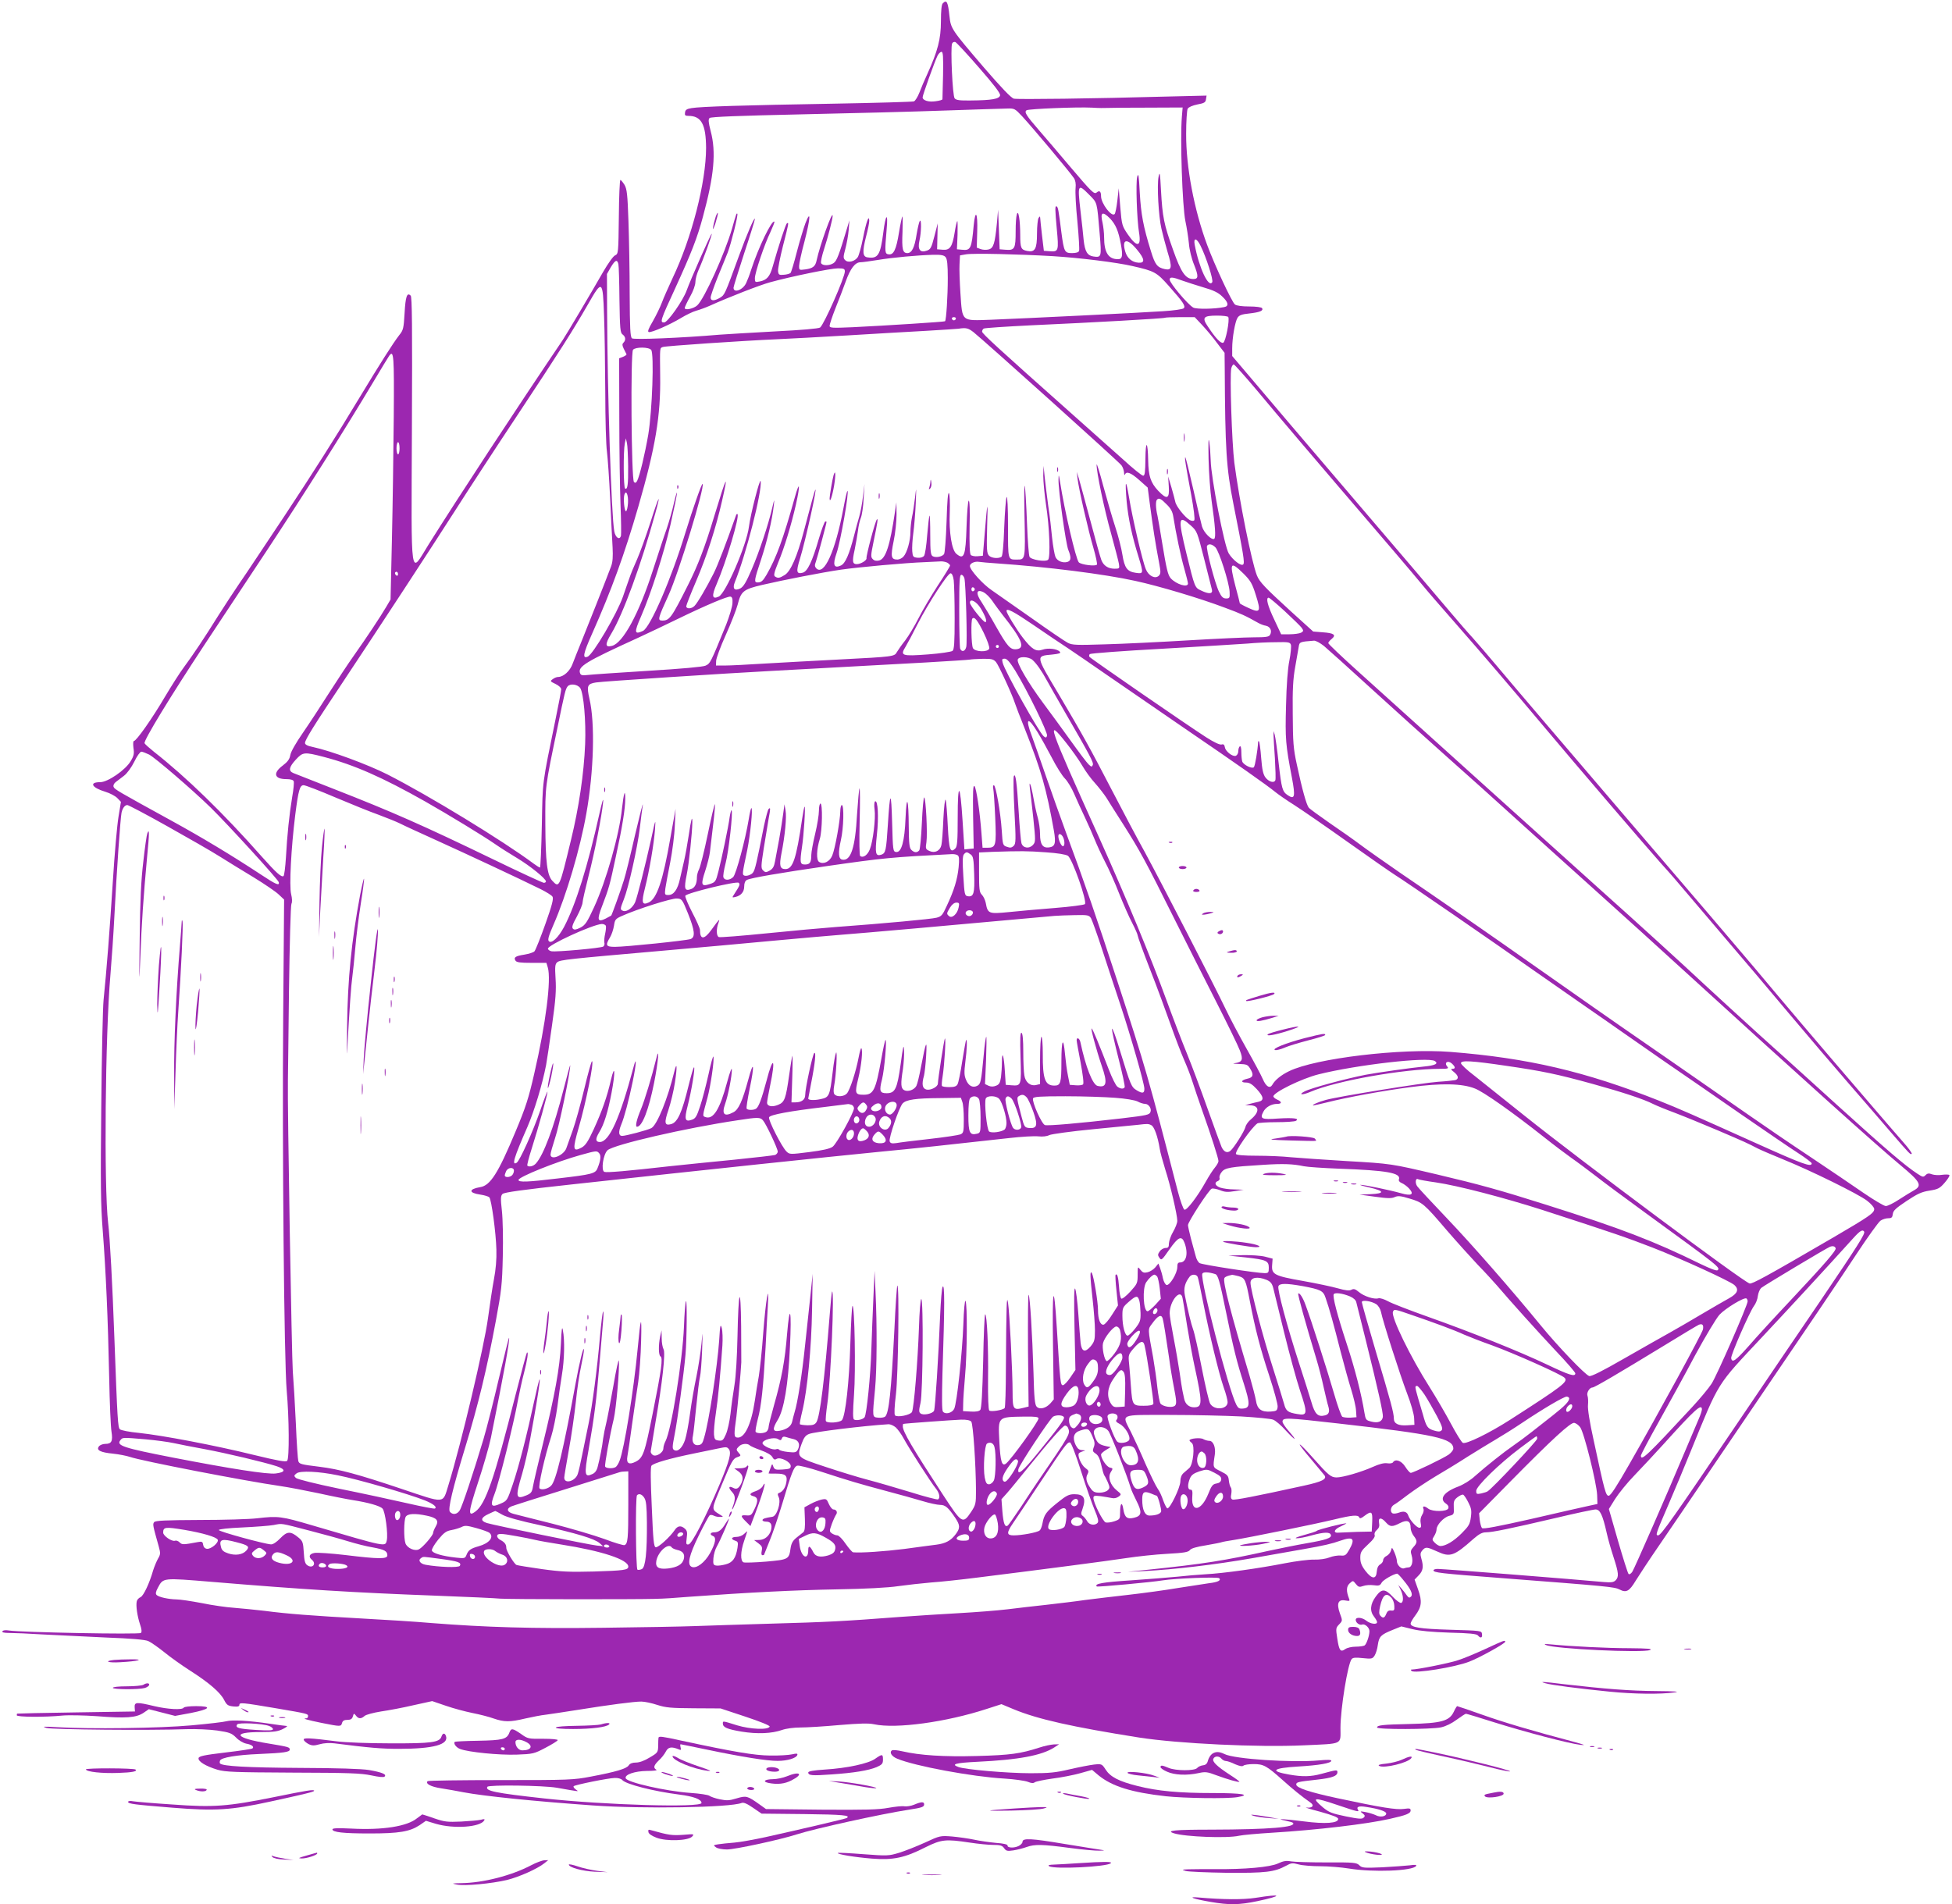 <?xml version="1.0" standalone="no"?>
<!DOCTYPE svg PUBLIC "-//W3C//DTD SVG 20010904//EN"
 "http://www.w3.org/TR/2001/REC-SVG-20010904/DTD/svg10.dtd">
<svg version="1.0" xmlns="http://www.w3.org/2000/svg"
 width="1280pt" height="1249pt" viewBox="0 0 1280 1249"
 preserveAspectRatio="xMidYMid meet">
<g transform="translate(0,1249) scale(0.1,-0.1)"
fill="#9c27b0" stroke="none">
<path d="M6182 12468 c-8 -8 -12 -49 -12 -118 0 -116 -21 -195 -89 -345 -18
-38 -41 -93 -52 -122 -11 -28 -27 -54 -36 -58 -10 -3 -247 -10 -528 -15 -584
-10 -873 -19 -930 -29 -31 -5 -41 -11 -43 -29 -3 -18 1 -22 22 -22 85 0 115
-55 116 -210 0 -224 -94 -591 -220 -855 -28 -61 -60 -132 -70 -160 -10 -27
-36 -81 -58 -120 -30 -51 -38 -71 -27 -73 18 -4 137 48 210 92 33 20 78 42
100 48 22 6 63 21 90 33 126 57 329 136 396 154 138 38 397 91 443 91 39 0 46
-3 46 -20 0 -39 -135 -345 -162 -368 -9 -7 -121 -17 -304 -26 -159 -9 -318
-18 -354 -21 -257 -22 -564 -34 -576 -24 -11 9 -14 67 -15 288 0 152 -4 368
-8 481 -6 176 -10 210 -26 238 -11 17 -23 32 -27 32 -4 0 -9 -109 -10 -242 -3
-239 -3 -243 -25 -253 -12 -5 -46 -53 -79 -110 -70 -123 -241 -411 -264 -445
-318 -471 -681 -1025 -880 -1342 -123 -197 -113 -266 -109 751 3 687 1 873 -8
882 -24 24 -34 -6 -40 -115 -6 -99 -8 -111 -35 -144 -41 -53 -126 -187 -265
-417 -146 -243 -309 -499 -485 -765 -73 -110 -159 -239 -191 -287 -32 -49 -83
-124 -113 -168 -30 -44 -89 -134 -131 -200 -95 -153 -170 -264 -227 -341 -25
-33 -81 -121 -125 -195 -84 -143 -187 -289 -203 -289 -5 0 -6 -18 -3 -45 6
-37 3 -52 -18 -87 -34 -58 -150 -138 -200 -138 -75 0 -56 -36 34 -63 30 -9 66
-28 79 -42 l23 -24 -16 -98 c-9 -54 -26 -244 -37 -423 -20 -315 -41 -585 -61
-780 -5 -52 -12 -367 -15 -700 -5 -506 -4 -639 10 -815 20 -261 34 -571 42
-960 3 -165 10 -324 15 -354 10 -63 1 -81 -41 -81 -15 0 -34 -7 -41 -16 -20
-25 9 -40 92 -48 39 -4 88 -14 110 -21 72 -26 760 -159 984 -191 55 -8 170
-30 255 -48 85 -19 187 -39 225 -45 97 -15 176 -37 193 -55 18 -17 38 -170 28
-210 -10 -42 0 -44 -486 99 -207 61 -225 63 -365 47 -49 -6 -219 -11 -376 -11
-226 -1 -289 -4 -298 -14 -11 -14 -9 -21 30 -160 12 -44 12 -51 -5 -80 -10
-18 -24 -52 -32 -77 -24 -84 -62 -165 -82 -175 -12 -5 -23 -17 -25 -27 -7 -27
3 -97 21 -151 11 -32 13 -50 6 -57 -11 -11 -788 4 -864 16 -23 4 -40 2 -44 -5
-5 -7 10 -11 46 -11 29 0 130 -4 223 -10 94 -5 279 -14 412 -20 163 -6 254
-14 275 -23 18 -8 65 -41 105 -73 39 -32 116 -87 171 -122 122 -78 197 -142
222 -192 17 -33 25 -38 60 -42 29 -3 40 0 40 11 0 16 16 15 240 -23 211 -36
210 -36 210 -52 0 -8 -5 -14 -12 -14 -31 0 8 -11 101 -30 126 -25 127 -25 134
0 4 14 14 20 35 20 22 0 31 6 36 23 6 21 7 21 20 5 16 -22 34 -23 57 -2 9 8
57 21 107 29 49 7 145 25 213 41 l123 27 91 -31 c49 -17 128 -38 173 -47 46
-9 109 -25 139 -36 70 -24 107 -24 208 0 44 10 105 22 135 25 30 4 123 18 205
31 211 34 373 55 420 55 22 0 69 -10 105 -22 56 -18 89 -21 240 -22 l175 -1
163 -54 c96 -32 161 -58 159 -65 -8 -23 -127 -18 -213 8 -96 30 -94 30 -94 12
0 -25 28 -37 122 -53 104 -17 199 -13 267 11 25 9 76 16 120 16 42 0 157 7
255 16 134 11 191 13 228 5 144 -31 473 14 739 101 l96 31 79 -33 c159 -66
383 -116 824 -186 258 -40 781 -65 1079 -51 262 12 241 2 241 114 0 127 48
421 73 451 8 11 26 12 73 7 58 -6 64 -5 78 17 8 13 18 44 21 70 8 55 20 67 97
98 l57 23 73 -18 c50 -12 126 -19 245 -23 130 -3 175 -8 184 -18 17 -21 31
-17 27 9 -3 22 -5 22 -208 28 -201 6 -260 16 -260 41 0 7 14 31 30 52 42 56
47 93 19 171 l-23 65 27 28 c29 30 33 57 17 111 -8 28 -6 38 7 53 21 24 30 23
98 -8 84 -39 110 -30 237 83 37 32 57 43 82 43 42 0 158 24 457 94 130 31 248
56 262 56 29 0 46 -35 73 -155 8 -38 29 -110 45 -159 33 -102 36 -128 13 -151
-13 -13 -29 -15 -78 -11 -180 17 -1052 86 -1088 86 -16 0 -28 -4 -28 -9 0 -15
37 -20 445 -51 703 -54 742 -58 775 -75 44 -23 64 -12 106 58 21 34 90 139
154 232 64 94 213 312 330 485 117 173 284 419 370 545 296 435 455 670 591
876 75 114 147 214 160 223 13 9 36 16 51 16 22 0 27 5 30 28 2 22 20 38 90
85 71 47 98 60 150 68 56 9 67 14 100 52 20 23 34 45 31 50 -3 4 -23 5 -46 2
-23 -4 -54 -2 -68 3 -20 8 -30 7 -42 -5 -15 -15 -19 -14 -54 9 -81 53 -200
155 -518 443 -181 165 -420 380 -530 479 -110 100 -265 242 -345 316 -144 135
-468 430 -671 611 -58 52 -397 357 -754 679 -357 322 -738 665 -847 764 -109
98 -198 183 -198 188 0 5 10 18 23 28 31 26 14 38 -60 43 l-62 5 -149 135
c-166 152 -203 190 -220 233 -35 89 -116 494 -148 739 -16 129 -31 575 -20
619 3 14 11 26 16 26 5 0 78 -82 162 -182 134 -161 311 -370 888 -1043 80 -93
165 -195 190 -225 24 -30 121 -142 215 -249 188 -215 344 -397 570 -666 221
-264 686 -806 779 -910 45 -49 118 -133 161 -185 44 -52 159 -187 255 -300 97
-113 284 -333 415 -490 132 -157 312 -368 400 -469 88 -101 209 -241 268 -310
132 -153 135 -156 143 -148 3 3 -21 37 -54 74 -33 37 -121 140 -197 228 -398
463 -583 682 -778 915 -67 80 -443 521 -837 980 -393 459 -771 902 -839 984
-68 81 -148 174 -176 205 -29 31 -92 104 -141 162 -97 115 -246 290 -774 908
-190 222 -416 488 -502 590 l-158 186 0 50 c0 70 19 176 35 201 11 17 28 23
77 28 70 8 94 18 84 35 -4 6 -39 11 -85 11 -47 0 -83 5 -93 13 -20 15 -134
260 -182 390 -86 231 -139 513 -138 729 0 81 5 155 10 165 7 11 31 21 64 28
45 8 54 14 56 34 l4 24 -249 -6 c-502 -14 -990 -20 -1015 -14 -18 5 -81 71
-196 204 -214 250 -217 255 -226 337 -10 95 -18 110 -44 84z m238 -422 c96
-110 140 -167 138 -181 -4 -24 -54 -33 -194 -34 -71 -1 -94 2 -104 14 -14 16
-28 329 -17 359 4 9 13 13 22 10 8 -4 78 -79 155 -168z m-236 -48 c-2 -84 -4
-156 -4 -159 0 -4 -20 -10 -45 -13 -45 -7 -85 5 -85 26 0 14 79 235 97 271 7
15 19 27 27 27 10 0 12 -31 10 -152z m1076 -216 c14 1 131 2 260 2 l235 1 -5
-60 c-12 -147 3 -588 23 -685 9 -41 19 -107 23 -146 3 -41 18 -102 34 -140 30
-76 29 -94 -5 -94 -51 0 -80 42 -133 192 -60 168 -69 213 -79 390 -6 115 -8
127 -16 88 -11 -58 0 -257 19 -340 8 -36 26 -104 40 -152 32 -103 28 -123 -18
-113 -50 11 -64 29 -91 118 -50 160 -65 242 -73 382 -6 116 -9 134 -17 105
-10 -37 -2 -280 12 -365 16 -95 -13 -100 -73 -13 -38 56 -40 61 -50 180 l-10
123 -9 -80 c-5 -44 -13 -84 -18 -89 -20 -21 -89 70 -89 117 0 31 -10 40 -27
26 -18 -16 -29 -5 -182 175 -69 82 -158 186 -198 232 -86 99 -98 120 -81 131
16 9 328 22 428 17 41 -3 86 -3 100 -2z m-558 -54 c73 -79 310 -362 340 -406
10 -15 14 -37 11 -66 -3 -24 2 -123 12 -220 9 -97 14 -183 11 -191 -3 -10 -20
-15 -46 -15 -49 0 -53 8 -70 135 -19 152 -22 165 -31 171 -12 7 -11 -17 1
-150 13 -139 11 -148 -43 -144 l-42 3 -12 100 c-6 55 -12 107 -12 115 -1 13
-2 13 -11 0 -5 -8 -10 -54 -10 -102 0 -101 -13 -124 -64 -114 -41 8 -46 19
-46 106 0 41 -3 92 -7 113 -10 66 -23 19 -23 -89 0 -116 -6 -127 -67 -122
l-38 3 -5 130 -5 130 -8 -90 c-13 -132 -22 -163 -54 -171 -14 -4 -38 -3 -52 2
l-26 10 3 107 c4 121 -12 149 -23 40 -14 -155 -20 -167 -77 -161 l-33 3 4 95
c1 52 1 93 -2 90 -3 -3 -11 -37 -17 -75 -15 -94 -31 -117 -78 -113 l-37 3 2
85 2 85 -22 -85 c-19 -75 -25 -86 -50 -94 -43 -16 -61 8 -48 65 13 55 14 150
2 129 -5 -8 -14 -49 -21 -90 -13 -84 -31 -120 -60 -120 -31 0 -37 25 -32 138
2 59 2 105 -1 102 -3 -3 -13 -50 -22 -105 -18 -112 -35 -148 -68 -143 -25 3
-26 13 -13 163 11 118 -7 102 -22 -21 -19 -148 -35 -172 -103 -162 -33 4 -35
37 -10 136 12 44 21 91 21 104 -1 45 -20 -7 -41 -114 -11 -57 -27 -113 -34
-124 -19 -29 -64 -40 -83 -20 -13 13 -13 21 1 73 9 33 19 88 22 123 l5 65 -15
-50 c-53 -177 -68 -216 -88 -230 -27 -19 -76 -19 -83 0 -3 8 6 49 20 92 24 73
56 196 56 217 0 42 -85 -197 -105 -291 -8 -40 -24 -53 -75 -60 -39 -5 -40 -5
-40 23 0 16 16 89 36 163 39 151 42 212 5 116 -12 -33 -38 -118 -56 -188 -18
-71 -37 -133 -41 -137 -5 -5 -25 -11 -44 -12 -31 -3 -35 0 -38 23 -2 15 13 89
32 165 39 152 40 158 26 149 -8 -5 -53 -142 -94 -286 -18 -63 -38 -86 -84 -95
-30 -6 -32 -5 -32 21 0 36 63 223 102 303 16 35 28 65 26 68 -16 15 -105 -169
-153 -317 -9 -30 -24 -68 -32 -85 -21 -46 -83 -69 -83 -31 0 7 32 109 70 226
39 117 70 218 70 224 0 22 -51 -95 -105 -243 -93 -255 -93 -254 -124 -273 -38
-22 -61 -22 -61 2 0 10 21 70 46 133 26 62 55 135 66 162 22 57 70 248 63 254
-5 6 -7 1 -35 -98 -48 -165 -182 -461 -228 -503 -24 -22 -82 -34 -82 -17 0 6
16 40 35 74 21 37 35 77 35 97 0 19 10 54 21 79 29 63 90 232 86 237 -4 4
-139 -301 -164 -371 -23 -66 -125 -211 -148 -211 -29 0 -25 13 72 223 107 234
145 331 182 469 74 272 88 425 51 564 -15 57 -16 77 -7 85 8 8 193 15 602 24
325 7 748 18 940 25 193 6 374 13 404 13 53 2 55 1 103 -50z m441 -516 c53
-54 50 -41 68 -255 13 -153 12 -157 -42 -149 -39 6 -55 33 -63 107 -3 33 -12
120 -21 193 -20 174 -17 180 58 104z m135 -154 c38 -40 56 -82 72 -170 14 -76
10 -98 -19 -98 -63 0 -91 44 -91 145 0 28 -5 69 -10 93 -17 70 -1 79 48 30z
m594 -179 c38 -76 86 -226 77 -240 -24 -39 -86 93 -115 246 -9 48 13 45 38 -6z
m-415 -28 c50 -60 52 -87 9 -84 -43 3 -74 29 -87 72 -26 86 13 92 78 12z
m-554 -41 c178 -11 420 -41 523 -65 145 -33 158 -40 238 -130 96 -108 112
-133 98 -147 -6 -6 -67 -15 -134 -19 -144 -10 -903 -47 -1128 -56 -199 -7
-189 -16 -202 172 -5 74 -8 161 -6 192 l3 58 40 7 c47 8 344 1 568 -12z m-702
-7 c10 -12 14 -49 14 -137 0 -117 -10 -275 -18 -283 -5 -4 -380 -28 -604 -39
-137 -6 -153 -5 -153 9 0 9 17 61 38 114 22 54 52 133 67 175 31 87 62 128 98
128 13 0 64 7 113 15 96 16 258 31 365 34 51 1 70 -3 80 -16z m-2146 -45 c3
-13 6 -119 7 -236 3 -190 5 -215 21 -226 20 -15 22 -37 5 -54 -9 -9 -8 -18 2
-39 8 -16 16 -31 18 -36 2 -4 -8 -11 -22 -17 l-26 -10 1 -387 c0 -214 4 -471
8 -573 4 -102 5 -193 3 -203 -8 -32 -36 -14 -44 28 -19 103 -45 911 -47 1439
l-1 249 25 44 c29 48 42 54 50 21z m3697 -108 c29 -10 92 -31 140 -45 63 -18
97 -34 122 -59 41 -38 46 -64 14 -70 -62 -13 -184 -15 -204 -3 -37 22 -154
161 -154 183 0 19 18 18 82 -6z m-3791 -230 c4 -102 7 -328 8 -502 0 -174 5
-350 11 -390 5 -40 15 -179 21 -308 6 -129 13 -273 16 -320 3 -61 1 -96 -10
-125 -36 -96 -152 -389 -191 -485 -24 -58 -51 -127 -61 -153 -17 -48 -60 -87
-96 -87 -8 0 -24 -6 -34 -14 -19 -13 -18 -15 18 -32 21 -10 37 -25 37 -35 0
-9 -16 -95 -36 -191 -91 -444 -85 -401 -91 -700 -3 -153 -9 -278 -12 -278 -4
0 -23 12 -42 26 -200 149 -684 445 -959 585 -129 65 -372 155 -490 180 -35 7
-50 16 -50 26 0 21 58 114 254 408 230 346 577 876 736 1125 75 118 253 391
395 605 288 435 371 566 470 738 94 165 98 162 106 -73z m4093 -9 c11 -18 -17
-163 -33 -169 -16 -6 -51 31 -101 107 -40 59 -29 71 61 71 37 0 70 -4 73 -9z
m-1786 -12 c-2 -6 -8 -10 -13 -10 -5 0 -11 4 -13 10 -2 6 4 11 13 11 9 0 15
-5 13 -11z m1615 -41 c27 -29 72 -82 98 -118 l49 -64 1 -101 c3 -536 10 -652
57 -890 67 -337 75 -386 64 -397 -13 -13 -66 27 -94 71 -29 45 -117 499 -119
611 -1 36 -5 90 -9 120 -6 37 -7 2 -5 -110 2 -91 11 -214 20 -275 24 -168 29
-241 17 -249 -17 -10 -68 40 -80 81 -6 21 -32 130 -57 243 -26 113 -49 207
-52 210 -7 6 1 -47 38 -244 17 -95 26 -163 20 -169 -5 -5 -17 -4 -29 2 -31 17
-89 89 -95 119 -3 15 -15 59 -26 97 l-21 70 4 -63 c6 -85 -11 -92 -70 -30 -49
53 -63 95 -65 198 -2 127 -17 137 -18 13 -1 -91 -4 -113 -15 -113 -8 0 -68 48
-133 108 -66 59 -214 191 -329 293 -496 441 -594 531 -594 544 0 8 5 17 11 20
6 4 142 13 302 21 422 19 881 45 886 50 2 2 47 4 100 4 l95 0 49 -52z m-1500
-46 c75 -60 957 -853 971 -874 9 -12 16 -34 17 -48 0 -14 3 -19 6 -12 9 23 39
12 94 -37 l55 -49 12 -93 c24 -180 36 -260 63 -402 11 -59 11 -69 -2 -83 -24
-23 -67 -2 -85 42 -22 51 -89 340 -110 469 -22 131 -28 120 -16 -25 10 -108
35 -226 78 -363 33 -109 33 -111 -18 -104 -56 8 -74 31 -88 119 -6 40 -27 123
-47 183 -20 61 -55 182 -79 270 -23 88 -43 150 -43 138 -2 -45 50 -293 95
-453 25 -91 48 -180 51 -197 5 -32 4 -33 -29 -33 -41 0 -72 20 -86 57 -6 15
-39 132 -72 258 -34 127 -68 250 -75 275 l-14 45 5 -45 c8 -68 71 -343 104
-454 16 -55 26 -104 23 -109 -8 -13 -104 -1 -119 15 -19 21 -94 340 -123 528
-8 51 -9 52 -10 15 -2 -66 48 -422 64 -461 20 -49 19 -71 -4 -79 -31 -10 -68
5 -80 32 -6 14 -16 71 -22 126 -5 56 -16 149 -25 207 -8 58 -18 141 -23 185
l-8 80 -2 -65 c0 -36 8 -121 18 -190 23 -145 30 -345 14 -361 -16 -16 -111 -1
-122 19 -5 10 -12 103 -16 207 -12 312 -23 352 -17 62 6 -292 6 -287 -50 -287
-60 0 -58 -6 -58 219 0 118 -4 200 -9 191 -5 -8 -12 -98 -16 -200 -4 -122 -11
-187 -18 -192 -21 -13 -65 -9 -82 8 -14 15 -16 38 -12 188 6 186 2 178 -16
-44 l-12 -145 -34 -3 c-18 -2 -39 2 -45 8 -7 7 -10 66 -8 187 3 109 0 173 -6
169 -5 -3 -11 -80 -14 -171 -6 -192 -16 -220 -67 -177 -30 25 -49 141 -43 273
2 59 0 114 -5 124 -7 11 -12 -50 -16 -185 -4 -116 -11 -208 -17 -215 -14 -17
-54 -24 -74 -13 -13 8 -16 30 -16 140 0 72 -2 129 -5 126 -3 -3 -9 -60 -15
-127 -5 -68 -14 -129 -21 -137 -7 -9 -25 -14 -43 -12 -28 3 -31 7 -34 42 -2
22 1 76 7 120 6 44 13 132 16 196 4 110 4 112 -5 35 -5 -44 -14 -102 -20 -128
-5 -26 -10 -70 -10 -96 0 -58 -22 -136 -46 -162 -9 -10 -27 -19 -39 -19 -42 0
-46 19 -25 121 11 52 19 129 19 174 l-1 80 -9 -60 c-33 -224 -61 -310 -104
-321 -18 -4 -32 -2 -42 9 -14 13 -13 25 5 113 27 130 31 157 22 147 -11 -11
-71 -238 -68 -254 3 -14 -38 -39 -64 -39 -28 0 -31 17 -14 93 8 40 18 96 22
126 3 30 12 68 19 85 7 17 16 74 18 126 l6 95 -10 -80 c-5 -44 -16 -103 -24
-131 -8 -28 -24 -84 -34 -125 -32 -125 -58 -185 -87 -198 -46 -21 -55 4 -29
79 27 77 85 410 72 410 -3 0 -15 -53 -27 -117 -53 -280 -126 -441 -177 -391
-11 12 -12 21 -3 44 9 24 70 251 70 261 0 2 -4 3 -8 3 -5 0 -24 -51 -42 -112
-44 -152 -75 -216 -106 -224 -41 -11 -45 6 -19 89 37 120 120 496 100 452 -5
-10 -25 -84 -75 -273 -43 -162 -85 -259 -124 -283 -34 -21 -45 -23 -64 -10
-10 6 -6 26 21 92 41 98 85 244 116 379 30 134 25 164 -8 45 -75 -269 -120
-393 -184 -504 -24 -41 -35 -51 -59 -51 -25 0 -23 13 22 148 40 121 74 264 84
357 5 46 4 45 -10 -15 -25 -109 -85 -289 -135 -405 -36 -84 -54 -113 -74 -124
-39 -19 -54 -2 -36 42 71 173 179 594 169 661 -4 27 -67 -218 -77 -299 -15
-119 -152 -437 -198 -458 -44 -20 -48 4 -13 84 62 144 151 442 136 457 -3 3
-8 -1 -10 -9 -65 -184 -120 -328 -146 -379 -45 -90 -107 -196 -126 -214 -19
-20 -54 -21 -54 -2 0 7 29 81 65 165 69 161 129 347 170 527 44 192 29 164
-50 -97 -62 -206 -108 -327 -175 -459 -107 -213 -120 -230 -167 -230 -33 0
-29 13 41 167 66 144 240 713 223 729 -5 6 -65 -165 -113 -321 -91 -299 -230
-621 -278 -643 -57 -26 -59 -11 -12 96 65 150 148 409 192 598 24 106 44 201
43 211 0 10 -9 -20 -20 -67 -10 -47 -32 -123 -48 -170 -17 -47 -57 -170 -91
-274 -90 -280 -195 -474 -267 -492 -46 -12 -47 10 -4 81 77 128 194 448 287
785 42 149 25 121 -29 -50 -29 -91 -69 -201 -88 -245 -20 -44 -44 -102 -53
-130 -10 -27 -28 -81 -41 -118 -39 -112 -197 -381 -232 -394 -35 -14 -29 19
28 147 129 290 214 524 305 838 112 388 147 595 143 857 -2 192 -3 181 17 189
17 7 520 41 749 51 77 3 284 15 460 25 176 11 408 24 515 30 107 6 204 13 215
14 50 8 64 4 98 -22z m-2113 -117 c20 -24 7 -399 -19 -555 -22 -128 -56 -270
-73 -304 -8 -14 -13 -15 -21 -7 -17 17 -23 847 -6 867 16 19 103 19 119 -1z
m-1688 -441 c-2 -225 -7 -586 -12 -802 l-9 -394 -27 -46 c-40 -68 -129 -202
-211 -318 -40 -56 -114 -169 -166 -250 -52 -82 -128 -198 -170 -259 -47 -68
-79 -124 -83 -146 -5 -28 -17 -45 -50 -70 -66 -49 -56 -89 23 -89 28 0 46 -5
49 -14 3 -8 -1 -54 -10 -103 -19 -115 -33 -250 -41 -396 -4 -64 -11 -120 -16
-123 -14 -9 -49 23 -140 125 -258 292 -500 526 -709 690 -30 24 -58 49 -62 56
-9 15 169 307 396 651 87 131 268 406 403 609 244 369 511 792 698 1105 54 91
103 171 108 178 29 38 32 2 29 -404z m1537 -321 c1 -123 -4 -157 -20 -147 -11
6 -12 246 -2 295 l7 34 7 -30 c4 -16 7 -85 8 -152z m-1499 117 c0 -22 -4 -40
-10 -40 -5 0 -10 18 -10 40 0 22 5 40 10 40 6 0 10 -18 10 -40z m1498 -359
c-2 -28 -7 -52 -13 -54 -11 -2 -19 87 -10 111 11 31 26 -5 23 -57z m3532 -9
c28 -27 39 -49 44 -82 17 -107 49 -261 72 -340 13 -46 24 -90 24 -97 0 -29
-76 -6 -113 34 -19 22 -28 60 -58 243 -11 69 -24 144 -29 168 -12 49 -13 96
-3 105 12 13 26 7 63 -31z m159 -139 c41 -37 42 -42 87 -218 25 -99 48 -190
51 -202 7 -29 -20 -31 -71 -6 -41 19 -41 17 -96 242 -57 234 -53 258 29 184z
m161 -143 c24 -24 90 -231 93 -291 2 -41 0 -44 -23 -44 -20 0 -30 10 -47 45
-26 53 -87 286 -78 300 10 16 33 12 55 -10z m-1759 -100 c10 -6 19 -14 19 -19
0 -5 -36 -64 -81 -132 -44 -68 -101 -164 -126 -214 -25 -49 -64 -115 -87 -145
-24 -30 -48 -65 -55 -77 -15 -29 -22 -30 -371 -48 -162 -8 -385 -21 -495 -27
-110 -7 -227 -13 -260 -13 l-60 0 1 31 c1 18 29 94 63 169 34 76 69 165 78
199 22 88 37 101 162 130 138 32 392 82 517 100 111 16 427 45 549 49 44 2 90
4 103 5 13 1 32 -3 43 -8z m324 -5 c334 -23 706 -70 910 -115 156 -34 421
-113 585 -175 108 -40 137 -53 220 -100 14 -8 37 -17 51 -19 29 -6 42 -34 27
-60 -7 -13 -27 -16 -106 -16 -53 0 -248 -9 -432 -20 -184 -11 -430 -23 -545
-26 -187 -6 -214 -5 -243 10 -18 9 -124 81 -235 160 -111 78 -230 161 -264
185 -58 39 -143 133 -143 159 0 17 32 32 60 27 14 -2 66 -7 115 -10z m1619
-67 c46 -46 57 -64 81 -141 35 -110 29 -120 -49 -84 -31 14 -56 28 -56 30 0 2
-13 55 -30 117 -39 152 -32 162 54 78z m-5544 -4 c0 -8 -4 -12 -10 -9 -5 3
-10 10 -10 16 0 5 5 9 10 9 6 0 10 -7 10 -16z m3644 -40 c3 -26 6 -138 6 -249
0 -161 -3 -205 -14 -214 -8 -6 -80 -17 -160 -23 -173 -13 -185 -9 -148 50 12
20 48 87 78 147 70 137 199 335 217 335 9 0 17 -16 21 -46z m70 13 c9 -36 20
-421 12 -450 -7 -30 -30 -36 -40 -11 -3 9 -6 121 -6 250 0 193 2 234 14 234 8
0 16 -10 20 -23z m68 -72 c0 -5 -5 -11 -11 -13 -6 -2 -11 4 -11 13 0 9 5 15
11 13 6 -2 11 -8 11 -13z m115 -76 c15 -23 47 -65 69 -94 127 -160 149 -217
89 -223 -40 -4 -59 17 -136 153 -34 61 -75 129 -90 152 -43 62 -38 93 12 68
15 -8 40 -33 56 -56z m-1704 -16 c-1 -22 -20 -85 -41 -139 -103 -253 -104
-255 -136 -270 -20 -8 -151 -20 -381 -34 -192 -12 -369 -24 -392 -27 -34 -4
-44 -2 -49 11 -17 44 34 75 376 231 63 29 181 85 263 125 187 91 328 150 347
147 11 -2 15 -14 13 -44z m3622 -52 c53 -49 103 -98 111 -109 13 -19 12 -22
-5 -32 -11 -5 -44 -10 -75 -10 l-55 0 -45 96 c-44 92 -57 144 -37 144 5 0 53
-40 106 -89z m-1994 19 c32 -53 44 -90 30 -90 -14 0 -101 109 -101 127 0 31
44 8 71 -37z m347 -110 c81 -56 183 -124 227 -153 44 -29 154 -105 245 -168
91 -63 323 -222 515 -354 359 -245 539 -372 597 -419 18 -15 74 -54 125 -86
50 -32 208 -141 350 -242 142 -101 283 -199 313 -218 65 -40 657 -448 915
-630 99 -69 248 -173 330 -230 83 -57 186 -129 230 -160 44 -31 175 -122 290
-202 116 -79 341 -235 500 -345 160 -110 329 -226 378 -257 48 -31 87 -61 87
-66 0 -27 -58 -6 -360 130 -429 193 -501 225 -641 281 -481 191 -860 280
-1369 320 -323 25 -883 -42 -1056 -126 -54 -26 -94 -59 -111 -90 -16 -27 -41
-12 -62 37 -10 24 -57 112 -105 197 -48 85 -111 204 -140 265 -72 151 -424
834 -531 1031 -49 88 -143 266 -210 395 -151 291 -194 368 -357 644 -148 248
-147 243 -39 253 47 5 59 9 51 18 -17 20 -77 27 -114 14 -42 -15 -70 2 -130
80 -41 53 -106 160 -106 174 0 21 46 -3 178 -93z m-328 -49 c25 -51 40 -96 37
-105 -10 -25 -93 -22 -107 3 -11 21 -14 183 -4 194 14 14 33 -9 74 -92z m2232
-88 c25 -21 162 -144 304 -274 142 -130 367 -332 499 -450 132 -117 335 -299
450 -404 116 -105 345 -312 510 -460 165 -148 453 -409 640 -580 719 -656
1225 -1111 1378 -1238 131 -109 144 -133 86 -165 -17 -9 -60 -36 -96 -59 -36
-24 -75 -43 -87 -43 -12 0 -77 39 -146 86 -69 48 -226 154 -350 237 -124 82
-304 205 -400 272 -265 185 -755 524 -845 586 -44 30 -255 178 -470 329 -214
151 -417 292 -450 315 -33 23 -121 84 -195 135 -74 51 -220 152 -325 223 -104
72 -224 156 -265 187 -41 31 -132 95 -201 142 -69 48 -131 93 -137 101 -15 18
-44 122 -78 282 -23 105 -26 146 -27 330 -2 164 2 232 16 310 10 55 20 114 23
132 5 33 7 34 100 41 12 1 41 -15 66 -35z m-217 8 c3 -11 -1 -57 -10 -103 -11
-53 -19 -161 -22 -296 -6 -219 -3 -255 39 -475 23 -122 18 -143 -27 -113 -36
24 -41 40 -61 216 -9 85 -21 166 -25 180 l-7 25 -1 -25 c0 -14 4 -83 9 -154 4
-71 6 -135 3 -143 -8 -21 -43 -11 -65 18 -15 20 -22 52 -28 128 -4 56 -11 105
-14 108 -3 4 -6 2 -6 -3 -3 -55 -20 -158 -28 -166 -12 -12 -67 15 -76 37 -3 9
-6 37 -6 61 0 28 -4 43 -10 39 -5 -3 -10 -17 -10 -31 0 -14 -7 -27 -16 -31
-21 -8 -68 29 -72 56 -3 17 -9 22 -22 18 -12 -3 -50 15 -100 47 -126 81 -760
518 -766 528 -4 5 -2 14 2 18 5 5 218 21 474 35 256 15 508 30 560 34 52 5
136 9 187 9 83 2 92 0 98 -17z m-1915 -11 c0 -5 -4 -10 -10 -10 -5 0 -10 5
-10 10 0 6 5 10 10 10 6 0 10 -4 10 -10z m219 -87 c27 -23 63 -75 97 -138 15
-27 66 -117 114 -200 171 -296 192 -336 186 -352 -6 -14 -9 -14 -27 3 -11 10
-63 79 -116 153 -54 75 -136 188 -184 252 -97 131 -174 262 -165 284 8 21 69
19 95 -2z m-238 -15 c18 -21 108 -217 125 -272 3 -11 32 -86 64 -166 108 -273
141 -390 191 -669 14 -82 8 -104 -33 -109 -41 -5 -58 21 -58 87 0 32 -7 80
-15 108 -8 28 -21 87 -29 133 -15 84 -31 125 -22 55 3 -22 13 -109 22 -193 15
-146 15 -154 -2 -173 -25 -28 -66 -22 -76 11 -4 14 -12 106 -18 205 -12 192
-21 261 -32 234 -4 -9 -2 -112 4 -228 10 -192 10 -214 -5 -229 -13 -12 -23
-14 -44 -6 -27 9 -28 12 -34 106 -8 120 -39 298 -52 298 -5 0 -7 -10 -4 -22 3
-13 9 -98 13 -190 8 -186 5 -198 -51 -198 l-32 0 -7 92 c-11 150 -34 300 -46
312 -10 8 -11 -37 -9 -199 l4 -210 -31 -3 -30 -3 -12 187 c-16 253 -32 263
-32 22 0 -154 -3 -189 -15 -202 -34 -34 -42 -11 -50 147 -4 83 -10 160 -14
171 -4 11 -11 -44 -15 -125 -3 -79 -9 -157 -13 -172 -8 -37 -43 -55 -79 -38
-24 11 -26 15 -19 58 8 55 -4 293 -15 293 -4 0 -11 -75 -15 -167 -4 -93 -12
-174 -17 -180 -14 -17 -33 -16 -52 3 -13 12 -16 42 -17 152 -1 187 -14 221
-21 57 -6 -154 -27 -228 -62 -223 -20 3 -21 8 -26 193 -6 215 -14 211 -28 -15
-11 -170 -14 -186 -44 -196 -37 -11 -41 8 -28 130 13 118 7 231 -12 220 -5 -4
-7 -25 -3 -53 8 -57 -10 -209 -31 -261 -15 -38 -43 -58 -63 -45 -6 3 -7 93 -4
228 3 122 3 219 -1 216 -3 -3 -10 -80 -16 -170 -12 -220 -41 -308 -97 -297
-25 4 -28 44 -9 128 18 77 22 230 6 230 -5 0 -10 -19 -10 -42 -1 -61 -34 -246
-53 -290 -17 -40 -57 -59 -86 -41 -19 12 -17 81 5 152 16 53 19 231 4 231 -5
0 -10 -21 -10 -47 0 -27 -11 -95 -25 -153 -14 -58 -25 -119 -25 -137 0 -49 -9
-63 -41 -63 -33 0 -35 12 -20 115 12 75 24 271 17 264 -3 -2 -10 -38 -16 -79
-39 -266 -61 -330 -110 -330 -36 0 -41 23 -26 101 24 120 35 241 27 284 l-7
40 -8 -60 c-4 -33 -16 -107 -26 -165 -11 -58 -23 -125 -28 -150 -6 -33 -14
-48 -35 -60 -24 -13 -28 -13 -43 1 -15 15 -14 27 5 150 12 74 26 158 31 188
13 69 13 78 0 65 -5 -5 -18 -54 -30 -109 -11 -55 -25 -125 -31 -155 -30 -143
-34 -154 -58 -166 -13 -7 -30 -10 -39 -7 -16 7 -16 6 18 168 20 99 38 275 27
275 -3 0 -11 -33 -17 -72 -22 -134 -83 -361 -102 -380 -22 -22 -56 -24 -64 -3
-4 8 3 50 14 93 20 75 50 338 39 348 -2 3 -8 -17 -12 -43 -9 -69 -53 -276 -74
-358 -17 -67 -20 -71 -56 -83 -57 -19 -61 -6 -31 85 14 43 28 98 31 123 3 25
12 105 21 178 9 74 14 135 12 138 -3 2 -24 -87 -47 -198 -23 -111 -49 -214
-57 -229 -8 -16 -14 -38 -14 -51 0 -44 -13 -70 -38 -79 -43 -16 -48 1 -29 94
15 71 36 274 37 346 0 48 -9 13 -24 -89 -9 -58 -22 -132 -30 -165 -8 -33 -20
-86 -27 -118 -15 -71 -41 -107 -76 -107 -24 0 -25 2 -20 43 3 23 18 101 32
172 14 72 28 180 30 240 l5 110 -34 -190 c-49 -283 -89 -399 -142 -424 -44
-20 -49 -2 -25 93 29 113 59 291 66 385 5 74 4 73 -24 -57 -41 -184 -91 -381
-106 -419 -16 -37 -55 -66 -79 -57 -21 8 -20 12 5 76 30 75 88 333 104 463 7
61 16 130 20 155 3 25 -19 -62 -50 -193 -30 -132 -63 -267 -74 -300 -21 -69
-79 -228 -83 -232 -2 -1 -18 -10 -37 -20 -53 -26 -58 -9 -23 82 45 118 50 134
91 328 42 192 61 311 61 377 0 68 -10 36 -21 -62 -17 -171 -103 -475 -183
-649 -47 -102 -58 -118 -90 -135 -29 -14 -40 -16 -49 -7 -9 9 -3 28 26 80 20
38 37 79 37 91 0 12 18 90 39 173 41 160 87 394 96 487 3 34 -6 5 -24 -75 -76
-343 -155 -597 -232 -744 -38 -71 -82 -112 -100 -94 -9 9 -1 36 30 107 84 191
175 498 216 731 49 276 58 592 20 753 -19 84 -14 97 43 106 39 7 853 60 1157
76 208 11 610 33 1005 55 151 9 282 17 290 19 8 2 46 4 83 5 59 1 71 -2 88
-21z m126 -56 c79 -129 216 -409 209 -428 -5 -13 -9 -14 -22 -3 -30 24 -257
430 -269 482 -6 23 -4 27 13 27 15 0 34 -22 69 -78z m-2852 -115 c22 -35 38
-215 32 -367 -8 -194 -41 -417 -93 -630 -76 -314 -76 -316 -122 -267 -34 36
-45 122 -46 372 -1 252 -2 241 79 630 49 240 53 254 67 273 17 21 66 14 83
-11z m2998 -288 c22 -35 64 -111 94 -168 29 -57 68 -119 86 -137 17 -17 45
-63 61 -101 16 -37 48 -108 72 -158 23 -49 52 -115 64 -145 12 -30 41 -93 65
-140 25 -47 67 -142 94 -211 28 -70 66 -157 86 -194 19 -37 35 -73 35 -80 0
-7 36 -107 81 -222 45 -114 105 -278 135 -363 30 -85 70 -189 88 -230 18 -41
43 -104 54 -140 11 -36 41 -123 66 -195 57 -160 106 -313 106 -330 0 -8 -10
-26 -23 -42 -13 -15 -40 -57 -60 -93 -54 -97 -125 -190 -140 -184 -8 3 -27 57
-44 122 -193 747 -212 813 -396 1377 -139 425 -214 643 -337 975 -39 107 -100
278 -135 380 -35 102 -75 215 -89 253 -45 118 -27 131 37 26z m190 -73 c37
-47 84 -113 104 -148 20 -35 58 -87 84 -115 26 -29 59 -72 74 -95 14 -24 65
-103 112 -177 106 -167 148 -244 328 -606 80 -159 205 -409 280 -555 74 -146
144 -289 155 -319 24 -61 17 -77 -33 -84 -19 -2 -8 -4 26 -5 53 -2 59 -4 76
-33 24 -39 18 -56 -20 -64 -40 -9 -46 -25 -9 -25 23 0 40 -10 70 -42 47 -51
51 -75 13 -84 -16 -3 -41 -10 -58 -14 l-30 -8 31 -1 c63 -2 66 -43 6 -93 -16
-13 -32 -35 -35 -49 -7 -29 -76 -138 -99 -157 -21 -17 -43 -7 -58 26 -6 15
-48 128 -92 252 -44 124 -104 285 -134 358 -30 73 -91 232 -136 355 -101 277
-264 671 -440 1062 -339 752 -353 795 -215 621z m-6015 -75 c41 -22 284 -231
405 -349 111 -109 441 -470 445 -488 6 -26 -19 -15 -117 50 -188 124 -389 245
-586 353 -355 195 -374 206 -380 222 -4 9 2 22 13 31 11 8 36 27 55 42 21 16
49 55 68 93 17 36 38 65 46 65 7 0 30 -9 51 -19z m1144 -15 c200 -52 387 -135
665 -292 155 -88 386 -229 458 -279 33 -23 99 -65 146 -93 85 -51 189 -135
189 -153 0 -5 -6 -9 -14 -9 -7 0 -157 69 -332 154 -463 224 -663 312 -1044
461 -135 53 -255 100 -267 105 -33 14 -28 39 17 88 46 50 55 51 182 18z m77
-266 c102 -43 230 -95 284 -114 53 -20 116 -45 140 -57 23 -12 134 -63 247
-114 196 -89 528 -244 674 -316 38 -19 74 -41 79 -50 8 -13 -3 -56 -47 -180
-32 -90 -64 -170 -71 -178 -7 -8 -37 -17 -66 -22 -59 -9 -72 -18 -59 -39 7
-12 31 -15 106 -15 l97 0 9 -30 c24 -79 -13 -369 -88 -693 -37 -163 -56 -223
-124 -385 -113 -271 -165 -353 -231 -363 -77 -13 -77 -38 1 -49 27 -4 53 -12
59 -18 14 -18 43 -230 46 -342 2 -65 -4 -133 -16 -195 -10 -52 -27 -167 -39
-255 -25 -186 -175 -821 -260 -1097 -38 -122 -16 -121 -307 -23 -286 96 -408
129 -538 145 -123 15 -133 18 -139 38 -3 9 -11 121 -16 247 -6 127 -15 280
-20 340 -7 88 -36 1756 -32 1910 0 22 4 288 7 590 4 303 11 558 16 567 6 11 5
35 -2 64 -13 52 0 303 27 519 21 165 30 195 55 195 12 0 105 -36 208 -80z
m-1102 -189 c136 -76 291 -165 343 -198 52 -33 152 -94 223 -137 70 -43 144
-93 164 -112 l36 -34 -6 -763 c-7 -859 6 -2268 23 -2457 16 -180 18 -446 3
-461 -9 -9 -59 0 -220 39 -255 63 -599 128 -751 144 -64 6 -119 17 -126 24
-13 13 -16 57 -36 599 -13 358 -29 657 -41 755 -28 244 -19 1235 15 1625 8 94
20 267 26 385 15 299 40 649 47 680 7 31 22 50 38 50 7 0 125 -62 262 -139z
m5873 -70 c13 -25 13 -61 0 -61 -11 0 -30 42 -30 66 0 20 18 17 30 -5z m-112
-101 c77 -5 131 -14 145 -23 28 -19 128 -300 111 -317 -5 -5 -93 -17 -195 -25
-101 -8 -237 -20 -303 -27 -133 -13 -139 -11 -152 60 -4 19 -15 43 -25 53 -17
17 -19 36 -19 149 l0 129 88 4 c181 6 230 6 350 -3z m-493 -14 c17 -12 20 -30
23 -130 4 -125 -3 -150 -42 -144 -20 3 -22 12 -29 131 -6 95 -5 132 3 143 15
18 21 18 45 0z m-86 -5 c11 -7 12 -24 7 -80 -8 -78 -29 -149 -78 -253 -27 -60
-35 -69 -67 -77 -34 -9 -347 -38 -661 -61 -80 -6 -282 -24 -449 -41 -167 -17
-310 -28 -317 -25 -17 6 -18 54 -3 93 12 33 6 26 -45 -44 -48 -67 -76 -68 -76
-2 0 10 -23 62 -51 115 -27 53 -48 102 -45 109 7 18 337 98 350 85 10 -10 8
-17 -31 -77 -13 -20 -13 -21 9 -16 38 9 58 34 58 69 0 22 6 37 18 43 25 13
216 46 527 91 369 53 421 58 815 78 14 1 31 -2 39 -7z m-1768 -381 c45 -112
50 -157 17 -169 -29 -10 -424 -51 -495 -51 -60 0 -65 9 -33 62 11 18 22 52 26
76 6 41 10 46 53 65 100 45 327 117 360 114 32 -2 35 -5 72 -97z m1775 38 c-8
-42 -43 -73 -62 -57 -18 15 -18 18 6 57 12 20 28 32 41 32 19 0 21 -4 15 -32z
m94 -33 c0 -9 -7 -18 -16 -22 -18 -7 -39 11 -30 26 11 17 46 13 46 -4z m774
-37 c7 -13 41 -106 74 -208 33 -102 88 -268 122 -370 66 -200 152 -500 154
-539 1 -32 -12 -35 -50 -12 -36 22 -39 30 -111 264 -26 87 -49 149 -51 139 -2
-10 18 -98 43 -196 25 -97 43 -181 40 -187 -8 -13 -28 -11 -48 4 -10 7 -35 57
-56 112 -65 169 -103 260 -112 269 -11 12 31 -143 65 -243 40 -114 33 -147
-27 -133 -32 8 -77 121 -112 285 -5 27 -25 38 -25 14 0 -7 12 -73 26 -146 15
-82 22 -137 16 -143 -5 -5 -27 -8 -48 -6 l-39 3 -12 60 c-7 33 -15 95 -19 138
-11 124 -24 100 -24 -45 0 -141 -5 -158 -46 -158 -61 0 -77 42 -76 208 0 61
-4 112 -9 112 -5 0 -9 -70 -9 -155 l0 -155 -25 -6 c-38 -9 -71 17 -78 63 -4
21 -7 91 -7 155 0 77 -4 119 -11 124 -9 5 -11 -36 -7 -159 6 -187 5 -190 -59
-185 l-38 3 -6 93 c-6 100 -19 137 -19 55 0 -28 -3 -71 -6 -97 -6 -39 -12 -49
-33 -57 -17 -7 -33 -7 -49 0 l-23 11 7 158 c3 86 4 155 1 152 -3 -3 -11 -55
-16 -115 -17 -180 -20 -194 -42 -206 -30 -16 -58 -1 -74 38 -13 30 -13 51 -5
117 11 85 13 152 5 145 -2 -3 -13 -65 -25 -138 -11 -73 -25 -142 -31 -152 -7
-14 -21 -19 -54 -19 -24 0 -46 3 -48 8 -3 4 -1 31 4 61 12 76 23 257 15 250
-5 -5 -45 -263 -46 -296 0 -21 -48 -46 -75 -39 -27 7 -32 35 -16 91 4 17 11
75 14 130 7 115 -1 98 -33 -69 -11 -60 -25 -117 -31 -128 -14 -26 -55 -41 -80
-28 -22 12 -24 40 -8 139 5 38 9 93 7 122 -2 45 -6 30 -22 -90 -23 -164 -36
-191 -92 -191 -45 0 -50 14 -30 92 16 65 33 267 22 257 -3 -3 -15 -57 -26
-120 -38 -211 -52 -239 -117 -239 -56 0 -59 9 -35 107 21 86 31 187 20 198 -3
3 -11 -25 -18 -62 -17 -90 -57 -214 -77 -235 -19 -21 -66 -24 -81 -5 -7 8 -7
28 -2 57 13 68 22 238 12 215 -5 -11 -15 -65 -21 -120 -20 -166 -23 -172 -81
-184 -41 -9 -80 -7 -80 4 0 1 9 47 19 101 26 131 34 211 20 197 -11 -11 -59
-232 -59 -275 0 -30 -24 -48 -64 -48 l-26 0 5 158 c3 86 3 153 1 147 -3 -5
-12 -62 -21 -125 -22 -157 -30 -179 -72 -196 -40 -17 -73 -10 -73 14 0 9 9 60
20 112 38 181 20 201 -24 30 -32 -119 -51 -171 -69 -182 -16 -10 -55 -10 -61
1 -3 4 6 63 20 131 33 158 27 195 -9 60 -39 -143 -64 -198 -98 -215 -60 -32
-78 -13 -54 55 20 56 45 185 44 225 0 17 -13 -16 -30 -79 -49 -184 -92 -252
-145 -232 -18 7 -18 5 15 126 21 78 46 250 39 270 -2 7 -17 -45 -32 -116 -16
-71 -40 -165 -55 -209 -22 -67 -30 -81 -54 -89 -45 -16 -51 1 -28 90 25 97 51
254 42 254 -4 0 -19 -53 -35 -117 -44 -181 -73 -245 -116 -256 -42 -11 -46 8
-17 93 15 45 35 127 43 182 16 105 13 141 -5 67 -43 -177 -113 -349 -150 -368
-24 -13 -168 -51 -191 -51 -24 0 -26 26 -6 75 20 47 50 161 75 282 24 115 27
177 5 93 -89 -334 -159 -490 -221 -490 -29 0 -30 21 -3 65 31 50 57 135 80
257 26 135 23 199 -4 85 -25 -111 -59 -206 -113 -324 -38 -82 -54 -106 -80
-120 -57 -30 -59 -11 -19 128 50 173 103 439 88 439 -4 0 -27 -82 -51 -183
-24 -100 -58 -222 -76 -272 -18 -49 -36 -100 -40 -112 -14 -49 -105 -88 -105
-45 0 10 14 58 30 108 26 74 101 438 99 477 0 7 -20 -66 -44 -160 -64 -250
-131 -429 -181 -484 -16 -18 -45 -25 -56 -14 -3 3 10 54 29 113 44 138 103
351 103 371 0 9 -22 -47 -48 -124 -47 -136 -134 -329 -154 -341 -34 -21 -19
31 71 236 45 105 97 276 122 405 5 28 23 145 39 262 24 167 28 230 23 305 -5
80 -3 95 11 107 19 16 67 21 696 76 223 19 547 49 720 65 173 16 378 34 455
40 109 8 711 61 1390 123 22 2 82 4 132 5 86 2 94 0 107 -20z m-3181 -50 c2
-7 0 -31 -5 -53 -5 -22 -7 -47 -5 -57 3 -9 0 -21 -7 -26 -12 -10 -310 -37
-340 -31 -11 2 -21 9 -23 16 -8 22 295 161 354 163 12 0 23 -6 26 -12z m5436
-887 c26 -17 1 -29 -71 -36 -84 -8 -309 -40 -383 -54 -132 -26 -358 -87 -400
-109 -45 -23 -15 -26 38 -3 167 72 612 151 851 151 52 0 57 2 46 15 -22 26 4
43 30 20 24 -22 26 -35 4 -35 -12 0 -10 -6 10 -21 30 -24 34 -45 9 -53 -10 -2
-61 -8 -113 -11 -102 -7 -652 -96 -736 -119 -49 -13 -98 -35 -81 -36 5 0 43 9
85 19 133 34 381 79 552 101 203 27 338 24 421 -9 56 -21 245 -154 456 -321
59 -47 140 -108 178 -135 39 -27 108 -79 155 -115 47 -37 195 -147 330 -245
491 -357 491 -358 473 -376 -6 -6 -50 11 -114 42 -303 149 -521 233 -1009 387
-306 97 -437 133 -720 200 -300 70 -295 70 -590 87 -146 9 -309 20 -364 25
-54 6 -156 10 -226 10 -80 0 -131 4 -135 11 -10 15 100 172 140 201 5 4 62 8
125 8 63 0 121 4 128 9 26 16 -17 21 -117 15 -109 -8 -121 -2 -97 44 16 31 53
52 91 52 32 0 32 14 0 28 -14 6 -25 16 -25 21 0 26 185 117 297 145 248 62
716 116 762 87z m466 -31 c240 -35 333 -54 572 -120 192 -53 334 -100 394
-131 20 -10 83 -36 140 -57 58 -22 185 -74 284 -116 184 -79 191 -82 260 -118
22 -11 99 -44 170 -73 178 -72 491 -226 548 -270 27 -21 47 -44 47 -55 0 -26
-34 -49 -270 -187 -441 -257 -530 -305 -547 -301 -42 11 -1109 807 -1473 1098
-135 108 -284 227 -332 265 -49 37 -88 74 -88 82 0 20 71 16 295 -17z m-3142
-208 c9 -10 28 -52 43 -94 31 -88 25 -111 -29 -106 -28 3 -31 8 -48 73 -32
122 -33 126 -18 136 21 13 34 11 52 -9z m-313 -11 c5 -11 10 -65 10 -120 0
-99 0 -101 -25 -107 -46 -11 -55 8 -55 120 0 66 4 106 12 114 18 18 46 14 58
-7z m132 2 c20 -22 48 -116 48 -159 0 -17 -6 -36 -12 -42 -22 -17 -87 -25
-102 -13 -15 13 -33 188 -22 216 8 21 69 20 88 -2z m81 2 c20 -20 70 -172 63
-190 -7 -18 -40 -20 -53 -2 -16 21 -56 176 -49 192 7 19 20 19 39 0z m679 5
c69 -5 128 -15 147 -24 16 -9 39 -16 50 -16 23 0 44 -31 35 -53 -7 -19 -21
-22 -189 -42 -283 -33 -485 -50 -503 -44 -22 8 -86 153 -78 175 4 11 44 14
213 14 114 0 260 -5 325 -10z m-1002 -26 c6 -14 10 -66 10 -115 0 -83 -2 -90
-22 -99 -13 -5 -104 -19 -203 -30 -99 -11 -197 -23 -217 -27 -29 -4 -39 -2
-44 11 -8 20 62 224 85 249 24 25 86 34 244 35 l138 2 9 -26z m-430 -23 c0
-22 -28 -61 -44 -61 -22 0 -38 27 -31 50 12 38 75 47 75 11z m-201 5 c9 -11
10 -20 1 -35 -13 -25 -33 -27 -50 -6 -10 13 -10 19 5 35 22 24 29 25 44 6z
m101 -17 c0 -23 -46 -37 -63 -20 -9 10 -7 17 11 31 26 22 52 16 52 -11z m-196
15 c9 -3 16 -14 16 -23 -1 -29 -114 -234 -140 -252 -17 -13 -66 -24 -153 -35
-127 -16 -129 -16 -150 4 -30 29 -121 207 -114 224 6 17 137 41 367 68 80 10
148 18 152 19 3 0 13 -2 22 -5z m155 -82 c13 -24 -12 -62 -40 -62 -25 0 -35
25 -21 56 14 29 47 32 61 6z m-104 -18 c0 -10 -8 -20 -17 -22 -18 -3 -26 27
-11 42 12 11 28 0 28 -20z m199 11 c15 -15 12 -38 -7 -62 -23 -30 -73 3 -61
41 12 37 42 47 68 21z m-831 -13 c20 -22 97 -185 97 -205 0 -8 -8 -18 -17 -22
-10 -3 -130 -17 -268 -31 -137 -13 -329 -33 -425 -43 -274 -31 -410 -43 -427
-37 -23 9 -8 115 21 142 41 37 512 146 856 197 130 20 145 20 163 -1z m2547
-32 c19 -10 42 -74 55 -155 3 -22 20 -83 36 -135 34 -104 79 -299 79 -337 0
-14 -12 -45 -27 -71 -15 -25 -27 -60 -28 -77 0 -24 -4 -30 -22 -30 -12 0 -30
-10 -38 -22 -14 -20 -14 -26 -2 -43 13 -18 16 -15 65 55 59 84 81 94 100 42
25 -69 11 -127 -30 -127 -14 0 -18 -8 -18 -31 0 -39 -49 -120 -70 -117 -8 2
-19 21 -24 43 -4 22 -13 53 -19 69 l-11 29 -20 -25 c-12 -14 -34 -28 -50 -32
-24 -6 -33 -3 -48 16 -17 23 -18 23 -18 -34 0 -54 -3 -59 -48 -109 -27 -29
-53 -50 -59 -46 -6 4 -13 38 -15 77 -5 66 -12 90 -23 79 -2 -3 0 -49 6 -103
l10 -98 -39 -61 c-21 -34 -46 -63 -55 -65 -22 -4 -37 35 -37 96 0 55 -28 220
-40 242 -14 22 -12 -22 5 -175 8 -71 15 -162 15 -200 0 -63 -3 -74 -28 -105
-37 -43 -59 -36 -66 22 -3 24 -9 109 -15 191 -6 81 -15 155 -21 165 -7 12 -8
-64 -4 -258 l6 -275 -34 -50 c-18 -27 -40 -50 -48 -50 -16 0 -18 13 -40 375
-20 319 -31 268 -25 -117 l5 -351 -22 -26 c-29 -32 -70 -43 -90 -22 -12 12
-17 57 -21 223 -8 255 -23 502 -32 511 -4 4 -5 -159 -4 -363 l4 -370 -36 -9
c-64 -16 -69 -9 -69 100 0 134 -20 528 -30 589 -9 59 -11 -7 -14 -427 0 -141
-4 -259 -8 -263 -13 -14 -91 -26 -101 -16 -6 6 -9 86 -8 206 3 208 -7 425 -19
425 -4 0 -10 -138 -13 -306 -5 -210 -11 -311 -19 -321 -7 -9 -28 -13 -62 -11
l-51 3 1 50 c0 28 6 108 12 178 14 148 16 476 3 495 -4 8 -11 -58 -14 -155 -7
-188 -42 -515 -60 -553 -14 -28 -58 -39 -74 -18 -7 9 -7 93 -3 248 15 451 15
595 1 570 -5 -8 -12 -91 -16 -185 -11 -269 -32 -608 -40 -627 -8 -20 -72 -33
-89 -18 -11 8 -11 21 0 68 16 66 20 682 5 682 -5 0 -12 -84 -15 -187 -8 -225
-33 -529 -46 -554 -11 -20 -96 -37 -111 -22 -6 6 -4 58 6 139 15 126 23 725 9
712 -3 -4 -12 -131 -19 -285 -21 -412 -36 -553 -61 -574 -7 -6 -28 -9 -46 -7
-39 4 -38 0 -20 188 12 122 14 415 3 640 l-6 135 -8 -180 c-5 -99 -10 -247
-13 -330 -5 -175 -31 -434 -45 -451 -12 -15 -54 -23 -69 -14 -8 5 -8 48 0 161
12 158 4 593 -10 584 -4 -2 -10 -114 -14 -247 -7 -251 -32 -474 -55 -502 -15
-17 -96 -22 -105 -7 -4 5 1 56 9 113 23 159 48 755 31 737 -2 -2 -9 -69 -15
-149 -34 -428 -64 -669 -87 -707 -11 -17 -23 -21 -59 -21 -25 1 -47 4 -50 7
-2 4 5 42 16 86 33 138 60 412 64 665 l4 235 -14 -135 c-8 -74 -24 -225 -36
-335 -20 -194 -49 -376 -69 -439 -5 -17 -12 -43 -15 -58 -6 -32 -35 -53 -83
-62 -46 -8 -49 11 -13 70 42 67 70 233 81 482 12 240 -1 296 -19 81 -14 -174
-35 -288 -86 -467 -19 -68 -35 -131 -35 -141 0 -9 -5 -22 -12 -29 -14 -14 -64
-16 -73 -3 -3 5 4 43 14 83 23 84 36 205 51 468 5 102 12 226 15 275 10 175
-14 36 -30 -175 -8 -113 -22 -241 -29 -285 -8 -44 -20 -116 -26 -160 -24 -161
-69 -253 -119 -243 -18 4 -19 19 -2 138 8 66 29 291 32 355 0 6 0 111 -1 235
-3 287 -18 244 -24 -65 -3 -134 -10 -259 -20 -320 -9 -55 -21 -140 -26 -189
-6 -49 -19 -109 -30 -133 -17 -39 -23 -44 -47 -41 -24 3 -28 8 -31 38 -2 19 3
82 12 140 15 98 30 256 43 445 3 44 1 96 -4 115 -9 30 -11 19 -17 -80 -12
-172 -67 -534 -99 -640 -10 -37 -17 -46 -39 -48 -29 -4 -44 23 -34 62 3 12 12
96 21 186 9 91 20 181 25 200 5 19 11 98 14 175 4 130 4 133 -4 43 -5 -53 -20
-150 -33 -215 -14 -65 -33 -174 -42 -243 -9 -68 -24 -146 -33 -174 -18 -53
-48 -81 -72 -66 -12 8 -12 20 3 97 19 93 62 410 72 528 9 101 11 366 3 351 -4
-7 -10 -82 -13 -167 -9 -220 -82 -676 -121 -751 -8 -15 -14 -36 -14 -47 0 -28
-47 -58 -69 -44 -9 6 -15 17 -14 24 1 8 15 93 31 189 46 265 67 459 53 481 -6
11 -12 42 -12 71 l-1 53 -9 -40 c-12 -58 -11 -123 2 -131 17 -10 7 -85 -51
-374 -53 -264 -63 -293 -114 -318 -42 -21 -60 -9 -52 36 4 20 18 116 31 212
14 96 31 220 40 275 8 55 17 177 19 270 5 182 -3 162 -23 -55 -25 -265 -88
-656 -118 -730 -7 -19 -19 -38 -26 -42 -19 -12 -65 -9 -69 4 -4 12 31 207 57
313 15 65 39 331 33 380 -1 17 -18 -58 -36 -165 -19 -107 -40 -217 -47 -245
-7 -27 -16 -72 -20 -100 -6 -52 -20 -124 -36 -186 -6 -24 -18 -40 -35 -47 -51
-24 -54 -5 -24 162 38 218 51 324 70 551 11 127 22 259 25 295 3 35 3 62 0 58
-4 -3 -13 -78 -21 -167 -18 -210 -50 -452 -75 -571 -11 -52 -29 -140 -40 -195
-11 -55 -24 -114 -30 -131 -15 -49 -89 -70 -89 -25 0 9 14 91 30 181 17 91 37
233 46 315 8 83 24 189 35 237 10 48 19 96 18 105 -1 32 -29 -80 -54 -217 -80
-437 -129 -643 -161 -674 -20 -21 -63 -31 -76 -18 -11 11 34 210 77 342 13 41
31 129 40 195 8 66 22 161 30 210 16 96 19 225 6 290 -5 31 -9 10 -13 -90 -7
-156 -40 -336 -118 -655 -32 -129 -61 -255 -65 -278 -6 -38 -12 -46 -42 -59
-72 -30 -75 -13 -29 141 14 48 38 150 52 225 68 368 87 529 29 261 -50 -232
-101 -432 -142 -554 -37 -108 -37 -109 -81 -128 -62 -28 -70 -15 -39 64 28 71
126 462 152 608 10 52 28 136 41 185 22 84 31 145 19 133 -3 -3 -36 -128 -75
-279 -138 -546 -196 -715 -263 -763 -50 -37 -47 -5 18 192 34 103 72 234 84
292 84 414 126 648 119 656 -2 1 -31 -117 -66 -264 -34 -147 -80 -328 -102
-402 -64 -214 -140 -443 -156 -467 -17 -26 -46 -30 -64 -8 -14 17 18 151 100
420 87 285 142 514 202 835 36 194 41 235 45 420 3 117 0 246 -6 300 -9 79 -8
97 4 109 10 11 135 28 447 62 923 101 1683 181 2018 214 242 23 465 47 859 91
79 9 165 14 190 11 28 -3 56 0 71 8 14 7 144 25 290 39 146 14 279 27 295 29
58 7 66 7 85 -3z m-1865 -40 c21 -23 14 -47 -17 -59 -35 -13 -51 -3 -43 28 7
28 23 51 35 51 4 0 15 -9 25 -20z m-85 -14 c0 -26 -24 -51 -40 -41 -14 8 -13
38 2 53 19 19 38 14 38 -12z m190 -10 c32 -35 21 -58 -27 -54 -44 4 -55 28
-27 59 22 24 26 24 54 -5z m-1860 -121 c12 -15 9 -46 -12 -97 -13 -35 -36 -41
-260 -67 -198 -24 -258 -26 -258 -10 0 20 249 120 408 164 105 29 106 29 122
10z m4620 -84 c25 -5 128 -12 230 -16 315 -11 410 -28 393 -71 -3 -8 4 -17 18
-23 13 -5 35 -21 48 -35 37 -40 17 -52 -52 -32 -70 20 -244 56 -266 55 -9 0
17 -8 58 -17 100 -23 104 -40 9 -44 l-73 -3 102 -14 c80 -11 109 -12 129 -2
21 9 39 8 97 -10 85 -25 94 -32 245 -209 64 -74 155 -175 202 -225 48 -49 104
-111 126 -136 85 -100 265 -300 386 -429 71 -74 128 -141 128 -147 0 -25 -40
-12 -187 58 -177 84 -487 209 -783 314 -118 42 -235 87 -259 101 -24 13 -52
22 -62 19 -27 -9 -95 13 -128 41 -24 20 -34 23 -49 15 -14 -8 -38 -5 -88 9
-38 11 -142 33 -232 49 -188 33 -205 43 -200 106 l3 40 -50 13 c-28 7 -92 11
-145 10 l-95 -3 113 -12 c136 -15 152 -22 152 -68 0 -32 -3 -35 -28 -35 -50 0
-396 53 -424 65 -10 4 -23 26 -28 49 -6 22 -20 74 -31 114 -10 40 -19 79 -19
87 0 21 137 232 156 239 8 3 33 -2 54 -10 32 -13 51 -14 98 -6 l57 9 -61 2
c-34 0 -75 6 -93 12 -33 12 -41 33 -15 43 9 3 14 13 11 20 -3 8 3 26 14 39 21
28 57 34 269 47 136 9 200 6 270 -9z m-5180 -29 c0 -10 -5 -23 -12 -30 -15
-15 -48 -16 -48 -1 0 6 5 19 10 30 14 24 50 25 50 1z m6046 -77 c144 -21 450
-101 699 -181 475 -154 549 -180 720 -246 188 -73 507 -219 538 -246 32 -29
21 -56 -35 -87 -29 -16 -109 -62 -178 -103 -69 -41 -163 -96 -210 -122 -47
-26 -181 -102 -298 -169 -146 -84 -218 -120 -231 -116 -27 8 -209 199 -316
330 -194 237 -452 532 -620 708 -97 102 -184 195 -192 207 -15 21 -11 56 6 46
5 -3 58 -13 117 -21z m2808 -323 c8 -13 -40 -89 -279 -442 -126 -184 -379
-558 -563 -830 -404 -597 -490 -720 -509 -720 -19 0 -15 11 69 205 38 88 102
241 142 340 194 475 167 431 475 760 165 176 392 421 597 648 42 46 58 55 68
39z m-187 -109 c5 -14 -69 -100 -297 -343 -101 -107 -224 -241 -273 -298 -87
-98 -109 -113 -115 -80 -4 19 120 302 149 342 12 15 24 45 26 67 3 21 13 44
22 52 19 16 430 262 451 270 19 7 33 3 37 -10z m-4069 -169 c19 -6 29 -40 72
-251 48 -236 70 -325 116 -467 42 -132 42 -160 -3 -164 -26 -3 -34 2 -46 25
-51 99 -238 820 -223 859 5 13 39 12 84 -2z m-380 -16 c5 -7 13 -43 17 -79 l7
-67 -37 -41 c-21 -22 -43 -41 -50 -41 -28 0 -35 151 -9 190 18 27 43 50 55 50
3 0 11 -6 17 -12z m266 -4 c4 -9 20 -87 37 -173 40 -204 101 -457 133 -550 15
-41 26 -85 26 -97 0 -48 -86 -56 -114 -11 -8 12 -33 119 -56 237 -23 118 -48
230 -56 250 -13 35 -36 130 -54 223 -10 48 0 84 32 125 15 17 45 15 52 -4z
m268 6 c42 -12 47 -23 73 -160 37 -192 69 -314 126 -487 33 -100 59 -195 57
-210 -3 -25 -7 -28 -46 -31 -61 -4 -88 16 -96 71 -4 24 -23 97 -42 163 -124
414 -178 622 -165 642 5 8 18 14 51 21 3 0 22 -4 42 -9z m183 -24 c26 -11 36
-23 44 -53 5 -21 37 -152 71 -290 34 -139 81 -312 105 -384 51 -152 49 -165
-19 -153 -61 10 -74 20 -86 67 -6 23 -40 132 -75 242 -62 192 -145 506 -145
552 0 35 46 43 105 19z m236 -41 c121 -23 136 -30 152 -79 22 -62 53 -173 98
-351 23 -88 54 -201 70 -251 15 -49 30 -110 31 -135 l3 -44 -40 -3 c-22 -1
-46 2 -53 6 -7 5 -31 71 -53 148 -39 136 -153 493 -188 585 -17 48 -40 83 -48
75 -5 -4 50 -202 118 -426 16 -52 38 -138 49 -190 12 -52 25 -108 30 -123 11
-36 4 -54 -22 -60 -45 -12 -66 8 -88 85 -12 40 -50 161 -85 268 -76 235 -140
473 -132 494 8 20 50 20 158 1z m312 -68 c23 -10 38 -24 41 -39 3 -13 31 -124
62 -248 81 -326 115 -480 112 -503 -5 -31 -31 -42 -75 -31 -36 9 -38 12 -46
59 -19 119 -63 291 -114 445 -65 198 -96 317 -87 332 8 12 57 6 107 -15z
m-1099 -9 c3 -13 17 -97 31 -188 15 -91 36 -205 47 -255 54 -249 54 -275 -3
-275 -32 0 -57 21 -64 56 -3 13 -8 36 -11 52 -3 15 -12 70 -19 122 -8 52 -25
154 -39 225 -14 72 -26 144 -26 162 0 80 71 165 84 101z m-283 -19 c4 -13 7
-49 8 -80 1 -50 -3 -61 -35 -102 -20 -26 -43 -47 -50 -47 -17 0 -34 62 -34
130 0 52 2 57 42 92 48 42 59 43 69 7z m3989 -4 c0 -25 -203 -490 -237 -541
-18 -28 -76 -98 -129 -155 -293 -316 -334 -355 -334 -316 0 7 54 109 120 227
66 118 173 313 237 434 66 121 136 238 158 263 39 42 161 116 177 107 4 -3 8
-11 8 -19z m-2435 -19 c13 -9 26 -30 30 -48 13 -65 127 -420 171 -535 26 -67
46 -138 47 -163 l2 -45 -47 -3 c-59 -4 -88 11 -88 44 0 37 -19 107 -121 450
-49 165 -89 307 -89 314 0 16 63 7 95 -14z m-1435 -40 c0 -16 -18 -31 -27 -22
-8 8 5 36 17 36 5 0 10 -6 10 -14z m1666 -30 c146 -50 282 -100 344 -129 30
-13 114 -46 185 -71 140 -51 451 -189 474 -212 27 -25 -10 -53 -357 -276 -137
-88 -291 -163 -310 -151 -9 5 -44 62 -78 126 -34 64 -96 170 -137 235 -129
203 -256 464 -243 498 7 19 10 19 122 -20z m-1632 -23 c6 -21 21 -114 42 -258
7 -55 22 -145 33 -200 16 -83 17 -102 6 -114 -16 -16 -77 -8 -95 13 -6 8 -15
56 -21 108 -5 51 -18 140 -28 198 -35 189 -35 181 -6 219 38 53 60 63 69 34z
m3543 -72 c-6 -27 -278 -527 -485 -888 -81 -142 -121 -203 -133 -203 -19 0
-26 24 -99 365 -26 116 -40 206 -37 230 2 22 1 49 -3 60 -8 20 13 55 33 55 13
0 171 93 453 265 127 78 237 144 245 147 23 8 31 -2 26 -31z m-3823 -3 c15
-59 6 -98 -35 -154 -22 -30 -46 -53 -52 -51 -15 5 -32 87 -24 118 9 37 67 109
87 109 10 0 20 -10 24 -22z m106 -68 c-32 -50 -52 -59 -58 -27 -4 22 68 101
81 88 6 -6 -1 -27 -23 -61z m55 -33 c15 -58 62 -373 58 -384 -3 -9 -26 -13
-64 -13 -72 0 -74 4 -83 125 -3 50 -9 117 -12 150 -6 58 -5 61 31 103 41 47
62 53 70 19z m-145 -81 c0 -26 -53 -104 -76 -113 -8 -3 -20 -1 -26 5 -15 15 5
60 47 107 36 39 55 39 55 1z m-160 -70 c0 -32 -8 -54 -30 -84 -34 -48 -44 -51
-61 -21 -17 32 -5 95 26 134 22 30 29 33 46 25 14 -8 19 -21 19 -54z m178
-146 l-3 -105 -37 -3 c-30 -3 -40 1 -53 22 -29 45 -24 105 15 161 42 62 52 69
68 47 9 -12 12 -48 10 -122z m-306 3 c5 -39 -9 -86 -29 -100 -9 -7 -32 -13
-50 -13 -45 0 -44 27 3 91 41 56 71 64 76 22z m138 -2 c0 -33 -39 -94 -63 -99
-22 -5 -38 36 -25 63 33 64 88 87 88 36z m2132 -29 c20 -31 56 -94 80 -139 34
-64 40 -84 31 -94 -10 -10 -21 -10 -51 -1 -41 13 -49 23 -72 107 -7 22 -20 69
-31 105 -22 78 -22 80 -6 80 6 -1 28 -27 49 -58z m948 -24 c-1 -20 -29 -49
-105 -109 -38 -30 -101 -80 -140 -110 -38 -30 -92 -70 -120 -89 -60 -41 -180
-136 -253 -201 -30 -28 -76 -56 -110 -69 -94 -35 -127 -81 -80 -112 14 -9 19
-20 15 -31 -8 -22 -103 -23 -131 -2 -26 20 -40 19 -32 -1 4 -9 0 -27 -9 -40
-9 -15 -13 -34 -9 -53 5 -24 3 -31 -9 -31 -17 0 -62 50 -72 79 -8 26 -29 33
-62 20 -14 -5 -32 -8 -40 -5 -20 8 -15 44 8 57 12 6 53 36 92 66 40 30 119 83
177 118 58 34 155 93 215 132 61 38 144 89 185 113 41 24 116 71 165 104 143
96 279 176 298 176 9 0 17 -6 17 -12z m-3075 -48 c-5 -8 -11 -8 -17 -2 -6 6
-7 16 -3 22 5 8 11 8 17 2 6 -6 7 -16 3 -22z m3095 -3 c0 -14 -20 -37 -32 -37
-12 0 -10 24 4 38 16 16 28 15 28 -1z m850 -21 c0 -8 -9 -36 -21 -63 -11 -26
-49 -115 -84 -198 -128 -305 -336 -779 -351 -803 -9 -14 -20 -20 -25 -15 -5 5
-36 103 -69 217 l-60 209 41 66 c23 36 80 107 128 156 48 50 134 142 191 205
204 226 250 268 250 226z m-4086 -32 c23 -9 20 -39 -8 -71 -20 -24 -26 -25
-40 -14 -9 7 -16 27 -16 43 0 26 5 32 47 47 1 1 8 -2 17 -5z m253 -10 c3 -8 1
-20 -5 -26 -8 -8 -2 -16 20 -27 35 -18 72 -79 63 -104 -8 -19 -63 -28 -79 -12
-20 20 -69 153 -63 169 8 21 56 21 64 0z m-350 -10 c4 -13 -33 -64 -175 -238
-95 -117 -132 -147 -124 -102 5 27 207 332 228 345 23 13 66 10 71 -5z m251
-8 c4 -21 -13 -36 -44 -36 -27 0 -48 24 -40 45 9 24 80 16 84 -9z m910 14
c101 -6 195 -15 210 -21 15 -5 53 -37 84 -72 65 -70 79 -72 18 -2 -22 25 -40
52 -40 60 0 29 21 28 365 -11 635 -72 755 -98 755 -165 0 -10 -14 -27 -30 -39
-34 -24 -233 -120 -249 -120 -6 0 -22 18 -36 40 -25 40 -65 54 -81 29 -3 -6
-20 -9 -38 -6 -21 3 -52 -5 -94 -24 -76 -34 -197 -69 -238 -69 -37 1 -52 13
-154 128 -45 51 -84 91 -87 88 -3 -2 31 -46 74 -96 43 -51 82 -98 88 -106 18
-25 -16 -42 -135 -68 -323 -71 -455 -96 -468 -91 -10 4 -13 14 -8 37 3 17 2
36 -3 42 -5 6 -11 27 -13 46 -3 31 -9 38 -53 60 -54 27 -52 22 -39 110 7 47
-10 90 -36 90 -11 0 -28 5 -39 11 -17 12 -91 5 -91 -8 0 -3 7 -11 15 -17 22
-16 9 -143 -17 -165 -10 -9 -27 -24 -38 -33 -13 -12 -20 -31 -20 -55 -1 -40
-67 -177 -85 -176 -5 1 -17 24 -27 51 -9 28 -25 63 -37 79 -11 15 -47 89 -80
163 -32 75 -75 168 -95 208 -61 121 -82 112 252 112 158 0 369 -5 470 -10z
m-1328 -13 c0 -21 -176 -265 -212 -295 -28 -23 -38 10 -45 144 -8 165 -13 160
165 163 71 1 92 -2 92 -12z m-441 -21 c12 -15 30 -279 31 -452 0 -87 -2 -94
-32 -140 -55 -82 -60 -78 -185 113 -198 303 -263 413 -263 448 0 8 1 16 3 16
5 3 326 26 378 28 38 1 60 -4 68 -13z m759 -18 c-7 -19 -38 -22 -38 -4 0 10 9
16 21 16 12 0 19 -5 17 -12z m3234 -19 c25 -33 108 -366 111 -444 l2 -59 -60
-13 c-33 -7 -201 -45 -373 -85 -222 -50 -316 -68 -324 -60 -5 5 -12 30 -15 54
l-4 43 203 206 c276 280 397 391 421 387 11 -2 29 -15 39 -29z m-4488 -1 c14
-13 37 -45 52 -73 35 -65 181 -292 211 -328 23 -29 30 -61 14 -71 -5 -3 -87
18 -182 48 -96 29 -222 66 -280 81 -58 15 -182 53 -275 84 -191 63 -190 62
-157 153 14 39 25 54 48 63 33 14 360 54 522 64 12 0 33 -9 47 -21z m1130 -4
c15 -39 16 -37 -201 -354 -17 -25 -66 -98 -108 -163 -43 -64 -82 -120 -87
-123 -19 -12 -28 13 -35 93 l-6 80 35 39 c19 21 76 91 127 154 158 196 241
290 255 290 8 0 17 -7 20 -16z m264 -19 c16 -20 123 -293 147 -375 4 -14 21
-51 37 -83 38 -75 35 -99 -14 -111 -47 -12 -63 1 -72 56 -8 52 -21 41 -21 -20
0 -45 -1 -47 -39 -60 -21 -7 -47 -10 -56 -7 -18 6 -80 129 -80 160 0 15 6 17
48 12 26 -4 58 -9 72 -12 15 -4 33 0 45 9 20 15 19 16 -12 41 -43 35 -60 87
-39 120 15 24 15 25 -7 30 -22 6 -57 59 -57 85 0 6 14 19 32 30 l31 19 -29 6
c-46 10 -58 20 -73 58 -11 30 -11 40 -1 52 20 24 66 19 88 -10z m-106 -32 c17
-38 19 -53 10 -75 -9 -23 -7 -29 13 -42 17 -11 27 -33 36 -73 7 -32 16 -63 20
-69 5 -6 15 -27 24 -47 13 -32 13 -37 -1 -51 -9 -9 -32 -16 -54 -16 -31 0 -43
6 -58 28 -28 39 -35 68 -21 93 10 20 8 25 -14 41 -28 20 -55 85 -41 98 5 4 18
10 29 13 15 3 13 5 -8 6 -21 1 -31 9 -44 35 -22 47 -12 80 29 93 53 17 58 15
80 -34z m-1957 -22 c33 -8 44 -36 26 -70 -10 -17 -18 -19 -64 -14 -28 3 -55
10 -58 15 -3 5 -12 6 -20 3 -21 -8 -89 22 -89 40 0 22 76 42 101 27 16 -10 21
-10 26 4 4 11 12 14 27 9 11 -4 35 -10 51 -14z m4875 3 c0 -14 -293 -325 -325
-345 -5 -4 -25 -10 -42 -14 -30 -6 -33 -4 -33 17 0 30 151 178 290 282 55 42
103 76 105 76 3 0 5 -7 5 -16z m-9125 -4 c66 -6 149 -17 185 -25 36 -8 128
-26 205 -40 144 -27 383 -84 468 -111 63 -21 61 -40 -5 -48 -54 -7 -297 31
-673 104 -328 64 -375 79 -345 115 15 18 11 18 165 5z m5566 -50 c12 -44 9
-193 -4 -220 -7 -14 -21 -25 -32 -25 -15 0 -21 10 -28 45 -11 62 -1 211 15
222 21 13 42 4 49 -22z m568 -159 c33 -104 74 -219 90 -257 21 -49 26 -72 19
-81 -17 -21 -56 -15 -69 10 -7 12 -19 27 -28 34 -13 9 -14 16 -3 45 25 71 11
98 -53 98 -35 0 -52 -8 -110 -55 -74 -59 -89 -79 -99 -136 -4 -21 -12 -42 -19
-47 -15 -13 -118 -32 -169 -32 -48 0 -49 16 -6 79 17 25 99 147 181 271 163
245 174 260 193 260 7 0 37 -75 73 -189z m-2173 170 c5 -6 38 -20 74 -33 41
-15 68 -31 75 -45 9 -16 15 -19 28 -11 25 14 92 -20 92 -47 0 -17 -8 -20 -53
-23 -46 -3 -53 -1 -61 19 -7 21 -8 21 -19 -11 -7 -18 -12 -33 -12 -34 0 -1 22
-1 50 -1 61 0 75 -12 66 -59 -7 -35 -24 -60 -48 -68 -10 -4 -10 -10 -1 -29 15
-35 -13 -123 -42 -127 -47 -7 -65 -13 -65 -22 0 -6 11 -10 25 -10 29 0 40 -19
31 -55 -10 -38 -42 -65 -78 -65 l-33 -1 28 -21 c23 -17 27 -25 22 -49 -4 -18
-2 -29 4 -29 6 0 11 1 11 3 0 1 16 41 35 87 20 47 58 160 86 252 59 198 74
237 96 245 9 4 80 -14 157 -39 186 -61 252 -80 431 -128 83 -22 188 -51 234
-65 46 -14 98 -25 115 -25 35 0 54 -17 100 -85 32 -48 33 -67 4 -106 -32 -43
-66 -62 -128 -70 -30 -4 -125 -16 -210 -28 -128 -16 -285 -27 -336 -22 -6 1
-28 26 -49 56 -20 30 -45 55 -54 55 -10 0 -25 6 -36 13 -17 13 -17 15 0 63 10
27 23 54 28 61 11 15 1 33 -18 33 -8 0 -21 16 -30 36 -14 33 -17 35 -47 29
-18 -4 -51 -17 -73 -29 l-40 -22 3 -76 c2 -54 -1 -79 -10 -87 -7 -6 -27 -22
-45 -36 -24 -19 -34 -37 -39 -70 -10 -72 -14 -74 -160 -87 -72 -6 -139 -8
-148 -5 -22 9 -21 70 4 142 11 32 20 60 20 62 0 1 -9 -6 -20 -17 -11 -11 -33
-20 -50 -20 -35 0 -40 -15 -9 -25 19 -6 20 -12 15 -47 -11 -67 -31 -96 -77
-108 -22 -6 -50 -10 -62 -8 -19 3 -22 8 -19 48 2 25 12 60 23 78 20 35 79 169
79 181 0 3 -9 -10 -21 -29 -26 -44 -46 -60 -76 -60 -26 0 -31 -15 -8 -24 24
-9 17 -46 -18 -111 -35 -63 -89 -104 -120 -92 -33 13 -20 73 45 206 34 69 66
129 72 133 5 4 18 2 27 -3 10 -5 28 -9 41 -8 22 0 22 1 4 12 -65 41 -65 26 10
206 60 145 71 164 96 173 27 9 28 12 14 27 -20 22 -20 26 0 45 17 18 55 21 70
7z m2530 -31 c31 -67 20 -100 -32 -100 -50 0 -89 114 -41 123 41 8 62 2 73
-23z m-2667 6 c19 -23 4 -78 -60 -231 -92 -217 -181 -389 -203 -394 -17 -3
-18 2 -13 42 5 35 3 48 -12 61 -26 23 -48 20 -68 -11 -30 -44 -107 -114 -123
-111 -13 3 -17 46 -26 263 -8 176 -9 264 -2 272 14 17 117 47 273 79 72 15
146 30 165 34 52 11 57 11 69 -4z m3119 -28 c18 -18 15 -87 -3 -94 -23 -9 -45
15 -45 50 0 29 15 56 30 56 3 0 11 -5 18 -12z m-1223 -48 c7 -11 -28 -78 -63
-120 -15 -18 -24 -22 -32 -14 -14 14 -2 46 39 102 32 43 45 50 56 32z m1333
-124 c-2 -14 -12 -23 -32 -26 -24 -4 -32 -15 -53 -68 -45 -111 -111 -125 -105
-23 3 41 1 51 -12 51 -19 0 -20 33 -3 74 10 23 25 33 62 46 49 15 51 15 98 -9
37 -19 47 -29 45 -45z m-492 29 c21 -51 18 -62 -21 -81 -43 -20 -59 -10 -76
46 -17 55 -8 70 41 70 37 0 42 -3 56 -35z m-5301 -1 c132 -26 467 -123 572
-165 54 -22 81 -43 65 -53 -5 -3 -87 13 -183 35 -96 22 -295 65 -444 95 -154
32 -276 62 -285 71 -13 13 -13 16 5 30 24 18 145 13 270 -13z m1905 -191 c0
-226 -3 -258 -25 -267 -7 -2 -66 15 -131 40 -66 24 -218 69 -339 100 -121 30
-237 60 -257 65 -43 11 -50 34 -15 49 12 5 175 57 362 115 187 59 345 108 350
110 6 2 20 4 33 4 l22 1 0 -217z m2417 71 c5 -15 -41 -74 -59 -74 -14 0 -9 39
8 65 18 28 42 33 51 9z m1048 -14 c8 0 33 -93 29 -104 -6 -16 -36 -26 -76 -26
-31 0 -48 37 -48 106 0 49 12 57 59 38 18 -8 35 -14 36 -14z m435 -5 c0 -28
-36 -53 -53 -36 -7 7 -5 18 7 35 21 33 46 34 46 1z m-3795 -9 c12 -18 16 -55
17 -162 1 -196 -9 -292 -33 -305 -11 -5 -24 -7 -29 -4 -11 7 -14 477 -3 488
13 14 33 7 48 -17z m3561 -2 c8 -30 -11 -77 -29 -72 -13 5 -22 61 -13 84 9 23
35 16 42 -12z m1842 -27 c20 -39 23 -54 17 -98 -6 -46 -14 -59 -61 -106 -51
-51 -104 -83 -139 -83 -8 0 -24 9 -36 21 -19 19 -19 22 -5 44 9 14 16 33 16
44 0 29 47 80 83 89 31 8 32 11 30 55 -2 39 1 49 24 67 14 11 31 19 37 17 6
-2 21 -24 34 -50z m-2558 3 c0 -24 -26 -38 -42 -22 -8 8 -8 15 2 27 18 21 40
19 40 -5z m-1700 -44 c0 -8 -4 -17 -9 -21 -12 -7 -24 12 -16 25 9 15 25 12 25
-4z m1623 -56 c-2 -30 -8 -59 -15 -66 -18 -16 -80 -26 -98 -14 -32 20 59 146
99 138 13 -3 15 -15 14 -58z m-4370 28 c6 -21 -4 -48 -19 -48 -14 0 -20 41 -7
53 10 11 21 8 26 -5z m670 -12 c27 -16 116 -41 252 -70 235 -52 354 -88 387
-117 l23 -20 -40 4 c-50 5 -678 134 -722 148 -45 14 -41 36 10 59 23 11 43 20
45 20 2 0 22 -11 45 -24z m5705 -48 l-3 -63 -95 -2 c-52 -2 -106 -4 -119 -5
-42 -5 -35 21 11 41 23 11 40 20 36 20 -16 2 -183 -40 -193 -49 -5 -5 -44 -17
-85 -28 -44 -12 -64 -21 -48 -21 15 -1 62 8 103 20 79 21 116 22 122 2 7 -20
-33 -33 -155 -54 -64 -11 -178 -34 -252 -50 -287 -64 -432 -87 -790 -124
l-135 -14 110 5 c194 10 464 42 705 84 129 23 282 50 340 60 131 23 183 35
239 55 85 30 100 14 58 -60 -21 -36 -27 -40 -57 -37 -19 1 -51 -4 -73 -13 -23
-9 -64 -15 -100 -14 -34 1 -120 -10 -192 -24 -167 -33 -403 -66 -519 -72 -50
-3 -134 -10 -186 -16 -52 -5 -189 -16 -304 -24 -185 -12 -242 -22 -224 -40 5
-5 362 28 433 40 79 13 360 24 370 14 14 -14 -8 -26 -69 -33 -28 -4 -118 -18
-201 -31 -82 -14 -229 -34 -326 -45 -96 -11 -225 -26 -285 -34 -60 -9 -172
-22 -249 -31 -77 -8 -194 -22 -260 -30 -66 -8 -208 -19 -315 -25 -107 -6 -283
-17 -390 -25 -364 -28 -484 -34 -845 -44 -198 -6 -423 -13 -500 -16 -77 -3
-347 -8 -600 -11 -467 -6 -768 3 -1125 31 -102 9 -309 22 -460 30 -322 18
-483 30 -635 50 -60 7 -150 16 -200 20 -49 3 -145 17 -213 31 -68 13 -142 24
-165 24 -52 1 -116 15 -130 29 -8 8 -6 21 8 47 36 67 28 66 356 39 601 -50
925 -70 1454 -90 215 -8 410 -17 435 -20 25 -2 252 -4 505 -4 577 1 518 0 730
16 397 29 694 44 975 49 183 3 335 11 400 21 58 8 155 19 215 24 61 4 200 19
310 33 432 54 846 108 970 127 72 11 192 24 268 28 111 6 140 11 150 25 8 11
43 21 106 31 52 9 97 18 101 20 4 2 40 9 81 15 96 15 528 103 661 135 115 28
154 31 161 13 3 -9 13 -7 33 9 48 36 55 31 52 -39z m-6199 41 c66 -14 81 -32
58 -71 -9 -16 -17 -35 -17 -42 0 -16 -66 -93 -92 -107 -27 -15 -77 7 -89 38
-12 33 -11 150 1 174 12 22 60 25 139 8z m3744 -49 c9 -63 -9 -100 -48 -100
-31 0 -48 32 -40 71 8 35 53 91 69 86 6 -2 14 -28 19 -57z m-1130 1 c-2 -44
-26 -70 -47 -51 -32 26 -11 93 27 88 18 -2 22 -9 20 -37z m1675 30 c22 -14 10
-46 -19 -49 -34 -4 -57 22 -39 43 14 17 38 19 58 6z m2000 -26 c27 -30 41 -31
93 -4 47 24 69 14 69 -31 0 -15 9 -39 20 -53 25 -32 25 -45 -2 -74 -18 -20
-20 -28 -11 -56 11 -38 1 -77 -21 -77 -8 0 -21 -3 -29 -6 -18 -7 -47 22 -47
47 0 11 -7 36 -16 57 -16 36 -17 36 -23 12 -4 -14 -17 -29 -29 -35 -12 -5 -22
-18 -22 -27 0 -10 -9 -22 -19 -28 -13 -7 -21 -23 -23 -48 -4 -52 -32 -50 -75
6 -25 33 -33 54 -33 85 0 36 6 46 50 87 35 32 49 52 44 63 -3 9 2 23 15 33 14
13 18 25 14 46 -7 36 15 38 45 3z m-2695 -32 c-5 -15 -16 -28 -24 -28 -21 0
-23 34 -3 56 24 26 39 10 27 -28z m-4363 -22 c85 -22 198 -53 250 -69 52 -16
126 -35 165 -41 76 -14 95 -24 95 -52 0 -25 -54 -25 -275 2 -93 11 -185 17
-202 14 -35 -6 -42 -25 -18 -45 33 -27 3 -61 -31 -35 -14 10 -19 30 -22 84 -4
64 -7 74 -34 96 -52 44 -75 43 -120 -4 -24 -25 -48 -41 -61 -40 -42 2 -342 84
-342 94 0 6 63 13 155 17 85 4 178 11 205 16 58 11 39 14 235 -37z m1178 -13
c34 -28 2 -69 -68 -89 -54 -15 -69 -26 -81 -57 -9 -23 -13 -24 -67 -18 -93 10
-156 29 -160 47 -2 9 17 41 42 72 38 46 53 56 87 62 22 4 52 13 66 20 21 11
35 10 96 -7 40 -11 78 -25 85 -30z m-1998 18 c118 -20 211 -47 218 -65 7 -19
-45 -63 -72 -59 -13 2 -22 12 -24 27 -3 20 -8 22 -35 17 -96 -18 -103 -18
-119 -2 -9 9 -22 14 -30 11 -20 -8 -78 32 -78 53 0 37 13 39 140 18z m3270
-26 c0 -12 -28 -25 -36 -17 -9 9 6 27 22 27 8 0 14 -5 14 -10z m936 -26 c54
-30 68 -48 60 -78 -4 -18 -17 -28 -44 -37 -51 -15 -84 -9 -98 19 -22 44 -34
49 -34 15 0 -70 -46 -46 -56 28 l-6 46 43 21 c48 24 73 22 135 -14z m-2030 11
c45 -8 102 -19 125 -25 24 -6 100 -19 169 -30 267 -42 440 -99 440 -145 0 -22
-29 -26 -225 -32 -161 -4 -213 -2 -343 16 -84 12 -158 24 -165 27 -16 7 -67
91 -67 112 0 23 -11 37 -37 51 -13 6 -23 18 -23 26 0 19 22 19 126 0z m2969
-10 c0 -17 -7 -20 -39 -20 -45 0 -57 17 -24 33 34 16 63 11 63 -13z m-4800
-31 c74 -19 84 -28 60 -54 -24 -27 -72 -34 -119 -18 -30 10 -42 20 -47 42 -14
51 5 57 106 30z m2440 -24 c3 -5 -3 -10 -14 -10 -12 0 -21 5 -21 10 0 6 6 10
14 10 8 0 18 -4 21 -10z m410 -9 c3 -5 18 -12 34 -16 39 -8 53 -27 45 -60 -9
-35 -41 -54 -103 -62 -63 -7 -85 7 -77 51 12 61 80 120 101 87z m-2675 -19
c21 -17 21 -19 5 -35 -21 -21 -59 -22 -76 -1 -11 14 -10 19 10 35 29 23 33 23
61 1z m1519 -6 c9 -7 30 -18 46 -23 34 -11 42 -48 14 -66 -39 -25 -150 49
-135 89 7 18 55 18 75 0z m2281 0 c0 -3 -4 -8 -10 -11 -5 -3 -10 -1 -10 4 0 6
5 11 10 11 6 0 10 -2 10 -4z m-3652 -26 c75 -34 39 -73 -47 -50 -46 12 -60 32
-41 55 16 20 36 19 88 -5z m1237 -10 c0 -22 -29 -18 -33 3 -3 14 1 18 15 15
10 -2 18 -10 18 -18z m-221 -15 c111 -15 134 -23 121 -45 -8 -13 -140 -8 -223
7 -37 6 -53 30 -31 44 17 11 4 11 133 -6z m-756 -42 c2 -8 -6 -13 -22 -13 -25
0 -33 10 -19 24 10 10 36 3 41 -11z m133 1 c21 -13 -5 -24 -56 -24 -54 0 -79
14 -54 32 14 9 92 4 110 -8z m6932 -98 c49 -59 64 -93 49 -108 -9 -9 -15 -8
-26 7 -7 11 -23 31 -35 45 l-22 25 16 -32 c18 -39 20 -80 3 -86 -7 -2 -31 15
-54 39 -52 56 -74 56 -113 2 -36 -49 -40 -94 -11 -131 11 -14 20 -30 20 -36 0
-18 -43 -12 -70 9 -29 23 -70 26 -70 6 0 -19 25 -37 42 -31 18 7 48 -20 48
-43 0 -30 -19 -85 -32 -94 -7 -4 -33 -8 -58 -8 -26 0 -56 -7 -69 -16 -31 -22
-40 -10 -52 70 -10 64 -10 69 12 92 23 24 23 25 5 73 -23 65 -11 93 36 84 28
-5 31 -4 24 13 -19 48 -18 79 4 99 22 20 22 20 41 -4 16 -20 23 -22 48 -13 16
6 47 8 69 5 34 -5 42 -2 52 17 9 17 76 56 101 59 4 1 23 -19 42 -43z m-79
-115 c10 -11 19 -35 19 -53 2 -29 -1 -33 -21 -31 -16 2 -25 -4 -32 -22 -11
-28 -22 -31 -39 -11 -9 10 -9 26 -1 62 17 75 40 92 74 55z"/>
<path d="M4693 11068 c-6 -18 -14 -49 -17 -68 -3 -22 2 -13 15 24 10 33 18 64
16 69 -1 4 -8 -7 -14 -25z"/>
<path d="M7763 9620 c0 -25 2 -35 4 -22 2 12 2 32 0 45 -2 12 -4 2 -4 -23z"/>
<path d="M7652 9395 c0 -16 2 -22 5 -12 2 9 2 23 0 30 -3 6 -5 -1 -5 -18z"/>
<path d="M6932 9410 c0 -14 2 -19 5 -12 2 6 2 18 0 25 -3 6 -5 1 -5 -13z"/>
<path d="M5466 9373 c-8 -28 -26 -135 -26 -152 1 -35 18 15 30 87 11 68 9 108
-4 65z"/>
<path d="M6101 9333 c0 -12 -4 -30 -7 -40 -5 -14 -4 -15 5 -7 7 6 11 24 8 40
-3 21 -4 23 -6 7z"/>
<path d="M4441 9294 c0 -11 3 -14 6 -6 3 7 2 16 -1 19 -3 4 -6 -2 -5 -13z"/>
<path d="M5762 9235 c0 -16 2 -22 5 -12 2 9 2 23 0 30 -3 6 -5 -1 -5 -18z"/>
<path d="M7668 6963 c7 -3 16 -2 19 1 4 3 -2 6 -13 5 -11 0 -14 -3 -6 -6z"/>
<path d="M7730 6800 c0 -5 11 -10 25 -10 14 0 25 5 25 10 0 6 -11 10 -25 10
-14 0 -25 -4 -25 -10z"/>
<path d="M7825 6650 c-4 -6 5 -10 20 -10 15 0 24 4 20 10 -3 6 -12 10 -20 10
-8 0 -17 -4 -20 -10z"/>
<path d="M7890 6500 c-12 -8 -11 -10 5 -9 11 1 31 5 45 9 24 8 24 8 -5 9 -16
0 -37 -4 -45 -9z"/>
<path d="M7991 6381 c-9 -6 -10 -11 -2 -15 13 -8 31 1 31 15 0 11 -11 11 -29
0z"/>
<path d="M8060 6250 c-22 -7 -21 -8 13 -9 20 -1 37 4 37 9 0 11 -14 11 -50 0z"/>
<path d="M8115 6090 c-8 -13 5 -13 25 0 13 8 13 10 -2 10 -9 0 -20 -4 -23 -10z"/>
<path d="M8260 5959 c-91 -28 -93 -29 -88 -34 6 -7 171 34 182 45 16 16 -22
11 -94 -11z"/>
<path d="M8278 5818 c-21 -6 -38 -14 -38 -20 0 -10 36 -4 105 17 l40 13 -35 0
c-19 0 -52 -5 -72 -10z"/>
<path d="M8408 5736 c-48 -12 -90 -25 -94 -29 -16 -16 46 -5 131 22 106 34 86
38 -37 7z"/>
<path d="M8554 5681 c-122 -32 -220 -71 -192 -78 9 -2 37 5 62 16 25 11 95 32
156 48 60 15 110 31 110 35 0 12 -16 9 -136 -21z"/>
<path d="M3962 7310 c0 -14 2 -19 5 -12 2 6 2 18 0 25 -3 6 -5 1 -5 -13z"/>
<path d="M4802 7215 c0 -16 2 -22 5 -12 2 9 2 23 0 30 -3 6 -5 -1 -5 -18z"/>
<path d="M2111 6932 c-7 -70 -14 -230 -16 -357 l-3 -230 8 170 c5 94 14 252
20 353 7 101 10 185 8 187 -2 3 -10 -53 -17 -123z"/>
<path d="M2002 7000 c0 -19 2 -27 5 -17 2 9 2 25 0 35 -3 9 -5 1 -5 -18z"/>
<path d="M2261 6934 c0 -11 3 -14 6 -6 3 7 2 16 -1 19 -3 4 -6 -2 -5 -13z"/>
<path d="M2361 6618 c-56 -300 -81 -544 -85 -858 -2 -129 -2 -206 0 -170 17
306 26 434 34 490 5 36 14 124 20 195 6 72 22 201 36 289 14 87 23 160 21 163
-2 2 -14 -47 -26 -109z"/>
<path d="M2483 6505 c0 -33 2 -45 4 -27 2 18 2 45 0 60 -2 15 -4 0 -4 -33z"/>
<path d="M2432 6045 c-24 -220 -45 -445 -47 -500 l-4 -100 9 85 c5 47 16 155
25 240 9 85 27 248 41 361 14 114 24 231 22 260 -2 32 -21 -109 -46 -346z"/>
<path d="M2193 6355 c0 -22 2 -30 4 -17 2 12 2 30 0 40 -3 9 -5 -1 -4 -23z"/>
<path d="M2183 6240 c0 -41 2 -58 4 -37 2 20 2 54 0 75 -2 20 -4 3 -4 -38z"/>
<path d="M2582 6065 c0 -16 2 -22 5 -12 2 9 2 23 0 30 -3 6 -5 -1 -5 -18z"/>
<path d="M2573 5985 c0 -22 2 -30 4 -17 2 12 2 30 0 40 -3 9 -5 -1 -4 -23z"/>
<path d="M2563 5905 c0 -22 2 -30 4 -17 2 12 2 30 0 40 -3 9 -5 -1 -4 -23z"/>
<path d="M2552 5795 c0 -16 2 -22 5 -12 2 9 2 23 0 30 -3 6 -5 -1 -5 -18z"/>
<path d="M2523 5455 c0 -22 2 -30 4 -17 2 12 2 30 0 40 -3 9 -5 -1 -4 -23z"/>
<path d="M2373 5345 c0 -33 2 -45 4 -27 2 18 2 45 0 60 -2 15 -4 0 -4 -33z"/>
<path d="M2364 5110 c0 -52 1 -74 3 -47 2 26 2 68 0 95 -2 26 -3 4 -3 -48z"/>
<path d="M966 7024 c-4 -9 -16 -92 -26 -183 -15 -125 -21 -250 -24 -506 -4
-297 -3 -314 4 -130 8 222 21 409 45 669 15 153 15 186 1 150z"/>
<path d="M1072 6600 c0 -14 2 -19 5 -12 2 6 2 18 0 25 -3 6 -5 1 -5 -13z"/>
<path d="M1063 6445 c0 -27 2 -38 4 -22 2 15 2 37 0 50 -2 12 -4 0 -4 -28z"/>
<path d="M1191 6438 c0 -15 -6 -82 -11 -150 -25 -301 -40 -640 -38 -848 l1
-225 8 245 c4 135 12 313 18 395 19 275 33 571 28 590 -3 15 -5 14 -6 -7z"/>
<path d="M1042 6160 c-6 -85 -11 -202 -11 -260 2 -88 4 -69 15 115 17 265 14
361 -4 145z"/>
<path d="M1313 6080 c0 -25 2 -35 4 -22 2 12 2 32 0 45 -2 12 -4 2 -4 -23z"/>
<path d="M1290 5898 c-6 -62 -10 -131 -8 -153 2 -22 9 27 17 108 7 81 11 150
9 153 -3 3 -11 -46 -18 -108z"/>
<path d="M1273 5620 c0 -47 2 -66 4 -42 2 23 2 61 0 85 -2 23 -4 4 -4 -43z"/>
<path d="M4301 5538 c-27 -111 -75 -268 -98 -323 -29 -69 -39 -115 -26 -115
34 0 77 112 112 287 29 146 37 257 12 151z"/>
<path d="M3606 5440 c-10 -45 -16 -83 -13 -86 2 -2 12 32 22 77 9 44 15 82 12
85 -2 2 -12 -32 -21 -76z"/>
<path d="M8435 5035 c-5 -2 -37 -7 -70 -12 -52 -7 -39 -9 100 -13 88 -3 162
-4 164 -2 3 1 -1 8 -8 15 -11 11 -163 22 -186 12z"/>
<path d="M3586 3823 c-4 -38 -11 -99 -17 -137 -12 -87 -5 -99 9 -14 14 84 26
218 19 218 -3 0 -8 -30 -11 -67z"/>
<path d="M3852 3850 c0 -14 2 -19 5 -12 2 6 2 18 0 25 -3 6 -5 1 -5 -13z"/>
<path d="M4070 3859 c0 -8 -5 -47 -10 -88 -6 -41 -6 -80 -1 -89 5 -9 11 20 16
82 4 54 4 100 1 103 -3 4 -6 0 -6 -8z"/>
<path d="M3842 3775 c0 -16 2 -22 5 -12 2 9 2 23 0 30 -3 6 -5 -1 -5 -18z"/>
<path d="M3832 3695 c0 -16 2 -22 5 -12 2 9 2 23 0 30 -3 6 -5 -1 -5 -18z"/>
<path d="M3542 3490 c0 -14 2 -19 5 -12 2 6 2 18 0 25 -3 6 -5 1 -5 -13z"/>
<path d="M8285 4790 c-13 -6 14 -8 75 -8 76 0 87 2 55 9 -51 10 -105 10 -130
-1z"/>
<path d="M8748 4743 c6 -2 18 -2 25 0 6 3 1 5 -13 5 -14 0 -19 -2 -12 -5z"/>
<path d="M8808 4733 c6 -2 18 -2 25 0 6 3 1 5 -13 5 -14 0 -19 -2 -12 -5z"/>
<path d="M8863 4723 c9 -2 23 -2 30 0 6 3 -1 5 -18 5 -16 0 -22 -2 -12 -5z"/>
<path d="M8418 4673 c28 -2 76 -2 105 0 28 2 5 3 -53 3 -58 0 -81 -1 -52 -3z"/>
<path d="M8678 4663 c23 -2 59 -2 80 0 20 2 1 4 -43 4 -44 0 -61 -2 -37 -4z"/>
<path d="M8010 4572 c0 -10 46 -22 86 -22 13 0 24 5 24 10 0 6 -15 10 -32 10
-18 0 -43 3 -55 6 -13 4 -23 2 -23 -4z"/>
<path d="M8059 4454 c68 -21 149 -30 134 -14 -14 15 -83 29 -138 29 l-40 -1
44 -14z"/>
<path d="M8021 4346 c6 -7 180 -36 214 -36 51 0 14 18 -62 29 -71 11 -160 15
-152 7z"/>
<path d="M4980 2930 c0 -5 7 -10 16 -10 8 0 12 5 9 10 -3 6 -10 10 -16 10 -5
0 -9 -4 -9 -10z"/>
<path d="M4896 2872 c-4 -7 -24 -12 -44 -12 l-37 -1 28 -20 c29 -22 34 -47 16
-82 -17 -31 -30 -37 -52 -25 -29 15 -33 1 -7 -27 23 -24 24 -46 4 -100 -4 -11
-4 -17 -1 -14 12 10 108 272 104 283 -2 6 -6 6 -11 -2z"/>
<path d="M4950 2840 c0 -5 11 -10 25 -10 14 0 25 5 25 10 0 6 -11 10 -25 10
-14 0 -25 -4 -25 -10z"/>
<path d="M5001 2742 c-6 -11 -27 -26 -46 -32 -39 -13 -45 -25 -15 -33 31 -8
33 -30 9 -81 -20 -43 -25 -47 -53 -45 -41 4 -42 -4 -5 -40 l30 -30 10 27 c66
168 105 299 70 234z"/>
<path d="M4786 2565 c-9 -26 -7 -32 5 -12 6 10 9 21 6 23 -2 3 -7 -2 -11 -11z"/>
<path d="M8433 2393 c9 -2 23 -2 30 0 6 3 -1 5 -18 5 -16 0 -22 -2 -12 -5z"/>
<path d="M8363 2383 c9 -2 25 -2 35 0 9 3 1 5 -18 5 -19 0 -27 -2 -17 -5z"/>
<path d="M8205 2369 c-33 -5 -64 -11 -70 -13 -24 -10 86 -4 145 8 55 12 59 14
25 14 -22 0 -67 -4 -100 -9z"/>
<path d="M7308 2173 c12 -2 30 -2 40 0 9 3 -1 5 -23 4 -22 0 -30 -2 -17 -4z"/>
<path d="M7198 2163 c6 -2 18 -2 25 0 6 3 1 5 -13 5 -14 0 -19 -2 -12 -5z"/>
<path d="M8840 1800 c0 -21 27 -40 59 -40 21 0 26 15 15 44 -4 10 -18 16 -40
16 -27 0 -34 -4 -34 -20z"/>
<path d="M9740 1675 c-63 -29 -144 -63 -180 -74 -55 -19 -267 -61 -303 -61 -7
0 -7 -3 -1 -9 18 -19 286 24 379 61 66 25 235 119 235 130 0 13 -7 10 -130
-47z"/>
<path d="M10137 1701 c58 -26 634 -53 683 -33 19 8 -14 11 -135 12 -147 0
-382 12 -515 25 -41 4 -49 3 -33 -4z"/>
<path d="M11048 1673 c12 -2 30 -2 40 0 9 3 -1 5 -23 4 -22 0 -30 -2 -17 -4z"/>
<path d="M748 1603 c-71 -8 -38 -20 40 -15 116 6 167 20 72 19 -41 0 -92 -2
-112 -4z"/>
<path d="M10134 1450 c35 -11 220 -35 421 -55 159 -16 334 -18 425 -5 40 5 7
8 -120 9 -170 1 -336 14 -605 45 -144 18 -164 18 -121 6z"/>
<path d="M940 1440 c-8 -5 -57 -10 -107 -10 -55 0 -93 -4 -93 -10 0 -11 170
-12 209 -1 14 4 26 12 29 19 4 14 -17 16 -38 2z"/>
<path d="M883 1293 l2 -28 -385 -6 c-212 -3 -386 -7 -387 -8 -2 0 -3 -5 -3
-11 0 -12 187 -13 297 -2 40 4 142 2 230 -4 190 -15 255 -10 304 22 l35 24 86
-22 86 -22 103 19 c127 25 144 45 35 45 -41 0 -78 -4 -81 -10 -10 -16 -104
-11 -193 10 -116 28 -131 27 -129 -7z"/>
<path d="M9533 1263 c-29 -61 -82 -75 -288 -80 -181 -4 -215 -8 -215 -23 0
-14 356 -13 420 1 31 7 70 26 102 50 29 21 56 39 61 39 4 0 88 -25 185 -56
201 -63 492 -140 567 -148 37 -4 25 1 -45 20 -273 72 -464 129 -604 179 -85
30 -158 55 -161 55 -2 0 -13 -17 -22 -37z"/>
<path d="M1594 1276 c11 -9 24 -16 30 -16 12 0 7 5 -24 19 -24 11 -24 11 -6
-3z"/>
<path d="M1778 1233 c7 -3 16 -2 19 1 4 3 -2 6 -13 5 -11 0 -14 -3 -6 -6z"/>
<path d="M1833 1223 c9 -2 25 -2 35 0 9 3 1 5 -18 5 -19 0 -27 -2 -17 -5z"/>
<path d="M1485 1201 c-16 -5 -120 -17 -230 -27 -209 -19 -666 -25 -880 -12
-91 5 -103 5 -70 -5 40 -11 679 -17 920 -8 62 2 149 -2 200 -9 80 -12 94 -17
123 -46 18 -19 47 -36 67 -40 35 -6 53 -20 41 -31 -3 -4 -84 -16 -178 -27
-142 -17 -173 -24 -176 -37 -4 -22 48 -53 124 -76 52 -15 112 -17 494 -19 369
-1 447 -4 514 -18 51 -11 82 -14 88 -8 15 15 -17 28 -102 43 -50 8 -205 13
-460 14 -338 2 -500 11 -517 29 -3 3 -3 12 0 19 7 20 110 37 255 43 164 7 202
13 202 29 0 16 -7 18 -140 40 -221 36 -246 75 -50 75 86 0 113 4 145 20 22 11
33 20 25 20 -8 0 -59 7 -113 15 -133 20 -246 26 -282 16z m280 -31 c14 -5 25
-15 25 -21 0 -9 -29 -10 -112 -5 -114 7 -137 14 -123 36 9 14 167 6 210 -10z"/>
<path d="M3940 1180 c-14 -4 -84 -8 -157 -9 -76 -1 -134 -5 -138 -11 -4 -6 36
-10 113 -10 121 0 218 12 236 30 12 12 -17 12 -54 0z"/>
<path d="M3340 1126 c-16 -43 -44 -50 -204 -53 -82 -1 -151 -5 -154 -7 -10
-11 9 -37 35 -47 55 -21 257 -41 371 -37 108 4 115 6 189 45 42 22 78 44 80
50 2 5 -36 9 -96 9 -96 -1 -101 0 -145 32 -56 38 -64 39 -76 8z m110 -61 c49
-25 34 -55 -25 -55 -24 0 -45 25 -45 54 0 20 32 21 70 1z m-140 -45 c0 -5 -4
-10 -9 -10 -6 0 -13 5 -16 10 -3 6 1 10 9 10 9 0 16 -4 16 -10z"/>
<path d="M2895 1101 c-12 -39 -65 -46 -335 -45 -140 0 -298 6 -350 13 -182 23
-223 25 -218 10 2 -8 17 -20 32 -28 23 -11 36 -11 72 -1 27 8 65 10 97 6 227
-29 308 -36 422 -36 228 0 330 28 309 85 -8 21 -21 19 -29 -4z"/>
<path d="M4318 1093 c-1 -5 -2 -28 -2 -53 -1 -43 -3 -46 -56 -77 -34 -21 -67
-33 -90 -33 -23 0 -39 -6 -47 -18 -13 -22 -84 -43 -248 -74 -114 -22 -143 -23
-592 -23 -259 0 -475 -3 -479 -7 -16 -17 22 -37 89 -47 40 -6 106 -18 147 -26
131 -25 463 -59 845 -86 334 -24 902 -14 978 16 13 5 35 -4 74 -31 l57 -39
283 -3 c251 -3 304 -8 275 -26 -8 -5 -307 -75 -532 -125 -74 -16 -167 -33
-205 -36 -39 -3 -86 -8 -105 -11 -33 -5 -34 -7 -15 -20 10 -8 42 -14 72 -14
53 0 346 63 458 99 118 38 555 134 730 161 92 14 105 19 105 36 0 18 -18 18
-65 -2 -21 -9 -50 -13 -64 -11 -14 3 -61 -2 -106 -10 -64 -12 -149 -14 -441
-12 l-361 4 -42 30 c-80 57 -87 59 -151 40 -48 -15 -66 -15 -110 -6 -30 6 -60
17 -68 23 -7 6 -64 15 -126 19 -158 11 -415 69 -423 96 -8 24 59 47 139 48 43
0 70 3 62 8 -22 12 -17 29 16 61 17 15 38 42 46 58 16 31 38 34 86 14 13 -6
15 -3 11 13 -3 12 -3 21 0 21 3 0 80 -16 172 -35 224 -47 398 -75 465 -74 63
0 121 18 128 38 4 11 -3 12 -34 5 -22 -5 -86 -9 -144 -8 -103 1 -239 24 -583
98 -127 28 -146 30 -149 19z m-238 -277 c22 -28 208 -75 374 -96 94 -12 146
-31 146 -55 0 -32 -632 -14 -1034 30 -318 35 -387 49 -370 76 8 14 368 9 454
-6 160 -28 147 -27 125 -11 -11 8 -17 17 -13 21 9 9 226 53 269 54 21 1 42 -5
49 -13z"/>
<path d="M6815 1028 c-125 -40 -189 -49 -407 -55 -218 -6 -375 4 -492 31 -30
7 -60 10 -67 6 -19 -13 -2 -40 35 -55 115 -48 491 -118 701 -130 66 -4 135
-14 154 -21 24 -10 37 -11 47 -3 7 5 59 16 116 24 57 7 138 23 181 35 l78 22
44 -37 c88 -71 215 -111 440 -136 120 -13 401 -17 468 -6 96 16 32 27 -158 27
-226 0 -363 13 -495 46 -124 31 -179 60 -210 108 -24 37 -26 38 -75 33 -27 -3
-99 -17 -160 -31 -92 -22 -134 -26 -257 -26 -149 0 -431 24 -474 41 -50 18
-19 27 124 34 271 13 422 41 505 94 l32 21 -35 -1 c-19 -1 -62 -10 -95 -21z"/>
<path d="M10428 1033 c6 -2 18 -2 25 0 6 3 1 5 -13 5 -14 0 -19 -2 -12 -5z"/>
<path d="M10478 1023 c6 -2 18 -2 25 0 6 3 1 5 -13 5 -14 0 -19 -2 -12 -5z"/>
<path d="M9283 1014 c3 -3 86 -23 184 -44 98 -21 233 -53 300 -70 68 -18 128
-30 135 -28 14 5 -297 83 -490 123 -132 27 -138 28 -129 19z"/>
<path d="M10558 1013 c7 -3 16 -2 19 1 4 3 -2 6 -13 5 -11 0 -14 -3 -6 -6z"/>
<path d="M7947 986 c-10 -8 -22 -27 -26 -43 -5 -20 -14 -29 -33 -31 -15 -2
-32 -10 -38 -18 -17 -19 -139 -19 -187 1 -42 18 -53 19 -53 5 0 -6 19 -20 43
-30 48 -22 129 -26 207 -9 45 10 57 8 118 -15 74 -27 144 -47 149 -42 2 2 -25
22 -61 45 -86 56 -117 86 -110 105 8 20 38 21 54 1 7 -8 20 -15 29 -15 9 0 36
-9 60 -21 31 -13 48 -16 55 -9 5 5 35 10 66 10 66 0 86 -11 192 -106 68 -61
121 -104 182 -147 27 -19 11 -37 -27 -32 -18 3 22 -10 88 -27 85 -24 120 -37
120 -48 0 -28 -85 -34 -224 -16 -136 17 -195 20 -122 5 24 -5 46 -11 49 -14
29 -29 -154 -44 -535 -45 -240 0 -302 -6 -245 -24 73 -23 350 -34 427 -16 22
5 121 14 220 20 292 18 616 56 770 91 107 24 135 35 135 55 0 14 -7 15 -44 10
-48 -7 -145 8 -435 70 -182 39 -271 68 -271 90 0 16 11 18 137 32 99 11 133
24 133 49 0 17 -5 16 -105 -11 -69 -19 -125 -20 -210 -5 -133 23 -111 43 58
53 135 8 217 22 217 38 0 7 -28 7 -82 2 -174 -16 -557 9 -619 42 -35 17 -59
17 -82 0z m828 -336 c127 -43 140 -46 130 -30 -13 20 6 27 53 19 82 -12 132
-29 132 -43 0 -20 -40 -27 -69 -11 -15 7 -45 16 -66 20 -37 7 -39 6 -20 -8 16
-13 18 -18 7 -28 -10 -11 -32 -9 -117 8 -91 19 -110 26 -150 59 -79 67 -63 69
100 14z"/>
<path d="M4410 971 c0 -27 137 -84 230 -95 33 -4 18 3 -59 29 -57 19 -119 44
-137 56 -19 11 -34 16 -34 10z"/>
<path d="M5739 955 c-45 -32 -185 -62 -331 -71 -75 -5 -108 -11 -108 -19 0
-20 26 -22 150 -13 149 10 245 26 298 48 36 16 42 23 42 49 0 38 -5 38 -51 6z"/>
<path d="M9193 949 c-23 -11 -69 -22 -103 -26 -43 -4 -57 -9 -46 -15 32 -18
192 21 211 52 9 15 -15 11 -62 -11z"/>
<path d="M563 885 c6 -16 103 -27 214 -23 90 3 125 10 112 22 -10 10 -329 11
-326 1z"/>
<path d="M5026 891 c-7 -11 18 -21 55 -21 31 0 39 14 13 24 -23 9 -62 7 -68
-3z"/>
<path d="M4360 855 c19 -7 42 -13 50 -13 8 0 -1 6 -20 13 -19 7 -42 13 -50 13
-8 0 1 -6 20 -13z"/>
<path d="M4698 863 c7 -3 16 -2 19 1 4 3 -2 6 -13 5 -11 0 -14 -3 -6 -6z"/>
<path d="M7394 862 c3 -5 34 -13 68 -16 35 -4 81 -9 103 -11 l40 -5 -37 14
c-48 19 -183 33 -174 18z"/>
<path d="M5160 840 c-25 -10 -66 -19 -92 -19 -55 -1 -71 -16 -27 -25 58 -11
104 -6 149 17 81 41 57 63 -30 27z"/>
<path d="M4445 831 c11 -4 36 -11 55 -15 24 -4 29 -3 15 3 -11 4 -36 11 -55
15 -24 4 -29 3 -15 -3z"/>
<path d="M5520 795 c47 -8 116 -19 153 -26 38 -6 70 -9 73 -7 7 8 -177 40
-246 44 l-65 3 85 -14z"/>
<path d="M4900 760 c0 -5 12 -10 26 -10 14 0 23 4 19 10 -3 6 -15 10 -26 10
-10 0 -19 -4 -19 -10z"/>
<path d="M1285 750 c28 -12 63 -12 70 0 4 6 -12 10 -42 9 -36 0 -43 -3 -28 -9z"/>
<path d="M1800 704 c-309 -62 -396 -69 -670 -49 -124 8 -240 18 -257 21 -19 4
-33 2 -33 -4 0 -13 43 -18 290 -38 283 -23 385 -16 642 40 228 50 288 64 288
71 0 10 -50 2 -260 -41z"/>
<path d="M6938 733 c7 -3 16 -2 19 1 4 3 -2 6 -13 5 -11 0 -14 -3 -6 -6z"/>
<path d="M9795 733 c-11 -2 -31 -6 -44 -9 -17 -4 -21 -8 -13 -16 16 -16 122
-1 122 18 0 14 -23 16 -65 7z"/>
<path d="M6971 726 c8 -9 158 -38 171 -34 7 3 -17 10 -52 17 -36 6 -78 14 -95
18 -16 3 -27 3 -24 -1z"/>
<path d="M8508 643 c7 -3 16 -2 19 1 4 3 -2 6 -13 5 -11 0 -14 -3 -6 -6z"/>
<path d="M6655 629 c-209 -14 -215 -17 -25 -14 102 2 199 8 215 14 27 8 26 9
-20 9 -27 -1 -104 -4 -170 -9z"/>
<path d="M2735 565 c-65 -54 -226 -79 -432 -68 -87 4 -123 3 -123 -5 0 -19 70
-27 245 -27 192 0 262 12 326 54 l42 29 66 -20 c118 -34 289 -22 316 22 6 10
1 11 -21 5 -16 -4 -74 -9 -130 -12 -90 -4 -109 -2 -176 21 -41 14 -76 26 -79
26 -2 -1 -17 -12 -34 -25z"/>
<path d="M8223 580 c15 -5 58 -11 95 -14 l67 -5 -80 14 c-90 15 -124 17 -82 5z"/>
<path d="M4252 474 c2 -12 22 -25 53 -37 66 -25 206 -20 233 7 16 18 14 18
-59 12 -72 -5 -94 -2 -208 30 -19 6 -22 4 -19 -12z"/>
<path d="M6065 405 c-55 -25 -131 -55 -170 -67 -67 -20 -75 -21 -233 -9 -90 7
-165 11 -168 8 -8 -8 111 -28 224 -37 139 -11 215 5 352 75 103 51 131 54 290
30 52 -8 121 -15 152 -15 47 0 60 -4 72 -21 13 -19 21 -21 61 -15 26 4 65 14
87 22 53 19 103 18 283 -6 83 -11 170 -19 195 -18 33 1 37 2 15 5 -16 2 -126
20 -243 39 -221 37 -277 40 -277 14 0 -8 -11 -20 -25 -27 -29 -15 -76 -13 -73
3 1 7 -27 14 -75 17 -42 4 -107 13 -143 21 -37 8 -102 17 -145 21 -78 6 -80 6
-179 -40z"/>
<path d="M8955 342 c32 -15 124 -25 103 -12 -10 6 -42 13 -70 16 -36 3 -46 2
-33 -4z"/>
<path d="M2010 320 c-53 -15 -59 -18 -32 -19 31 -1 102 22 102 33 0 4 -1 6 -2
5 -2 0 -32 -9 -68 -19z"/>
<path d="M1787 310 c8 -8 39 -15 75 -16 l63 -3 -55 8 c-30 5 -64 12 -75 16
-16 7 -18 6 -8 -5z"/>
<path d="M3480 255 c-126 -66 -311 -114 -455 -116 -63 -1 -66 -2 -30 -9 52
-11 228 6 330 30 80 20 199 73 245 110 l25 20 -25 -1 c-14 0 -54 -15 -90 -34z"/>
<path d="M8380 268 c-52 -24 -216 -39 -415 -37 -66 0 -142 0 -170 -1 -47 -2
-48 -2 -20 -11 17 -5 138 -10 270 -12 255 -2 312 5 388 46 34 19 42 20 82 9
25 -7 89 -12 143 -12 53 0 138 -7 187 -15 159 -26 421 -16 441 17 5 8 -8 9
-42 4 -27 -3 -108 -9 -180 -13 -121 -5 -133 -4 -150 13 -18 18 -36 20 -214 19
-107 0 -213 3 -235 7 -31 6 -51 2 -85 -14z"/>
<path d="M7070 270 c-58 -4 -127 -8 -155 -9 -36 -1 -46 -4 -35 -11 33 -21 380
-4 404 20 11 11 -42 11 -214 0z"/>
<path d="M3730 261 c0 -19 89 -43 170 -47 l85 -3 -70 9 c-38 5 -96 18 -127 29
-32 11 -58 16 -58 12z"/>
<path d="M5948 203 c7 -3 16 -2 19 1 4 3 -2 6 -13 5 -11 0 -14 -3 -6 -6z"/>
<path d="M6058 193 c28 -2 76 -2 105 0 28 2 5 3 -53 3 -58 0 -81 -1 -52 -3z"/>
<path d="M8235 43 c-85 -13 -213 -12 -375 2 -80 7 -34 -10 79 -29 121 -21 187
-20 306 5 170 36 164 50 -10 22z"/>
</g>
</svg>
